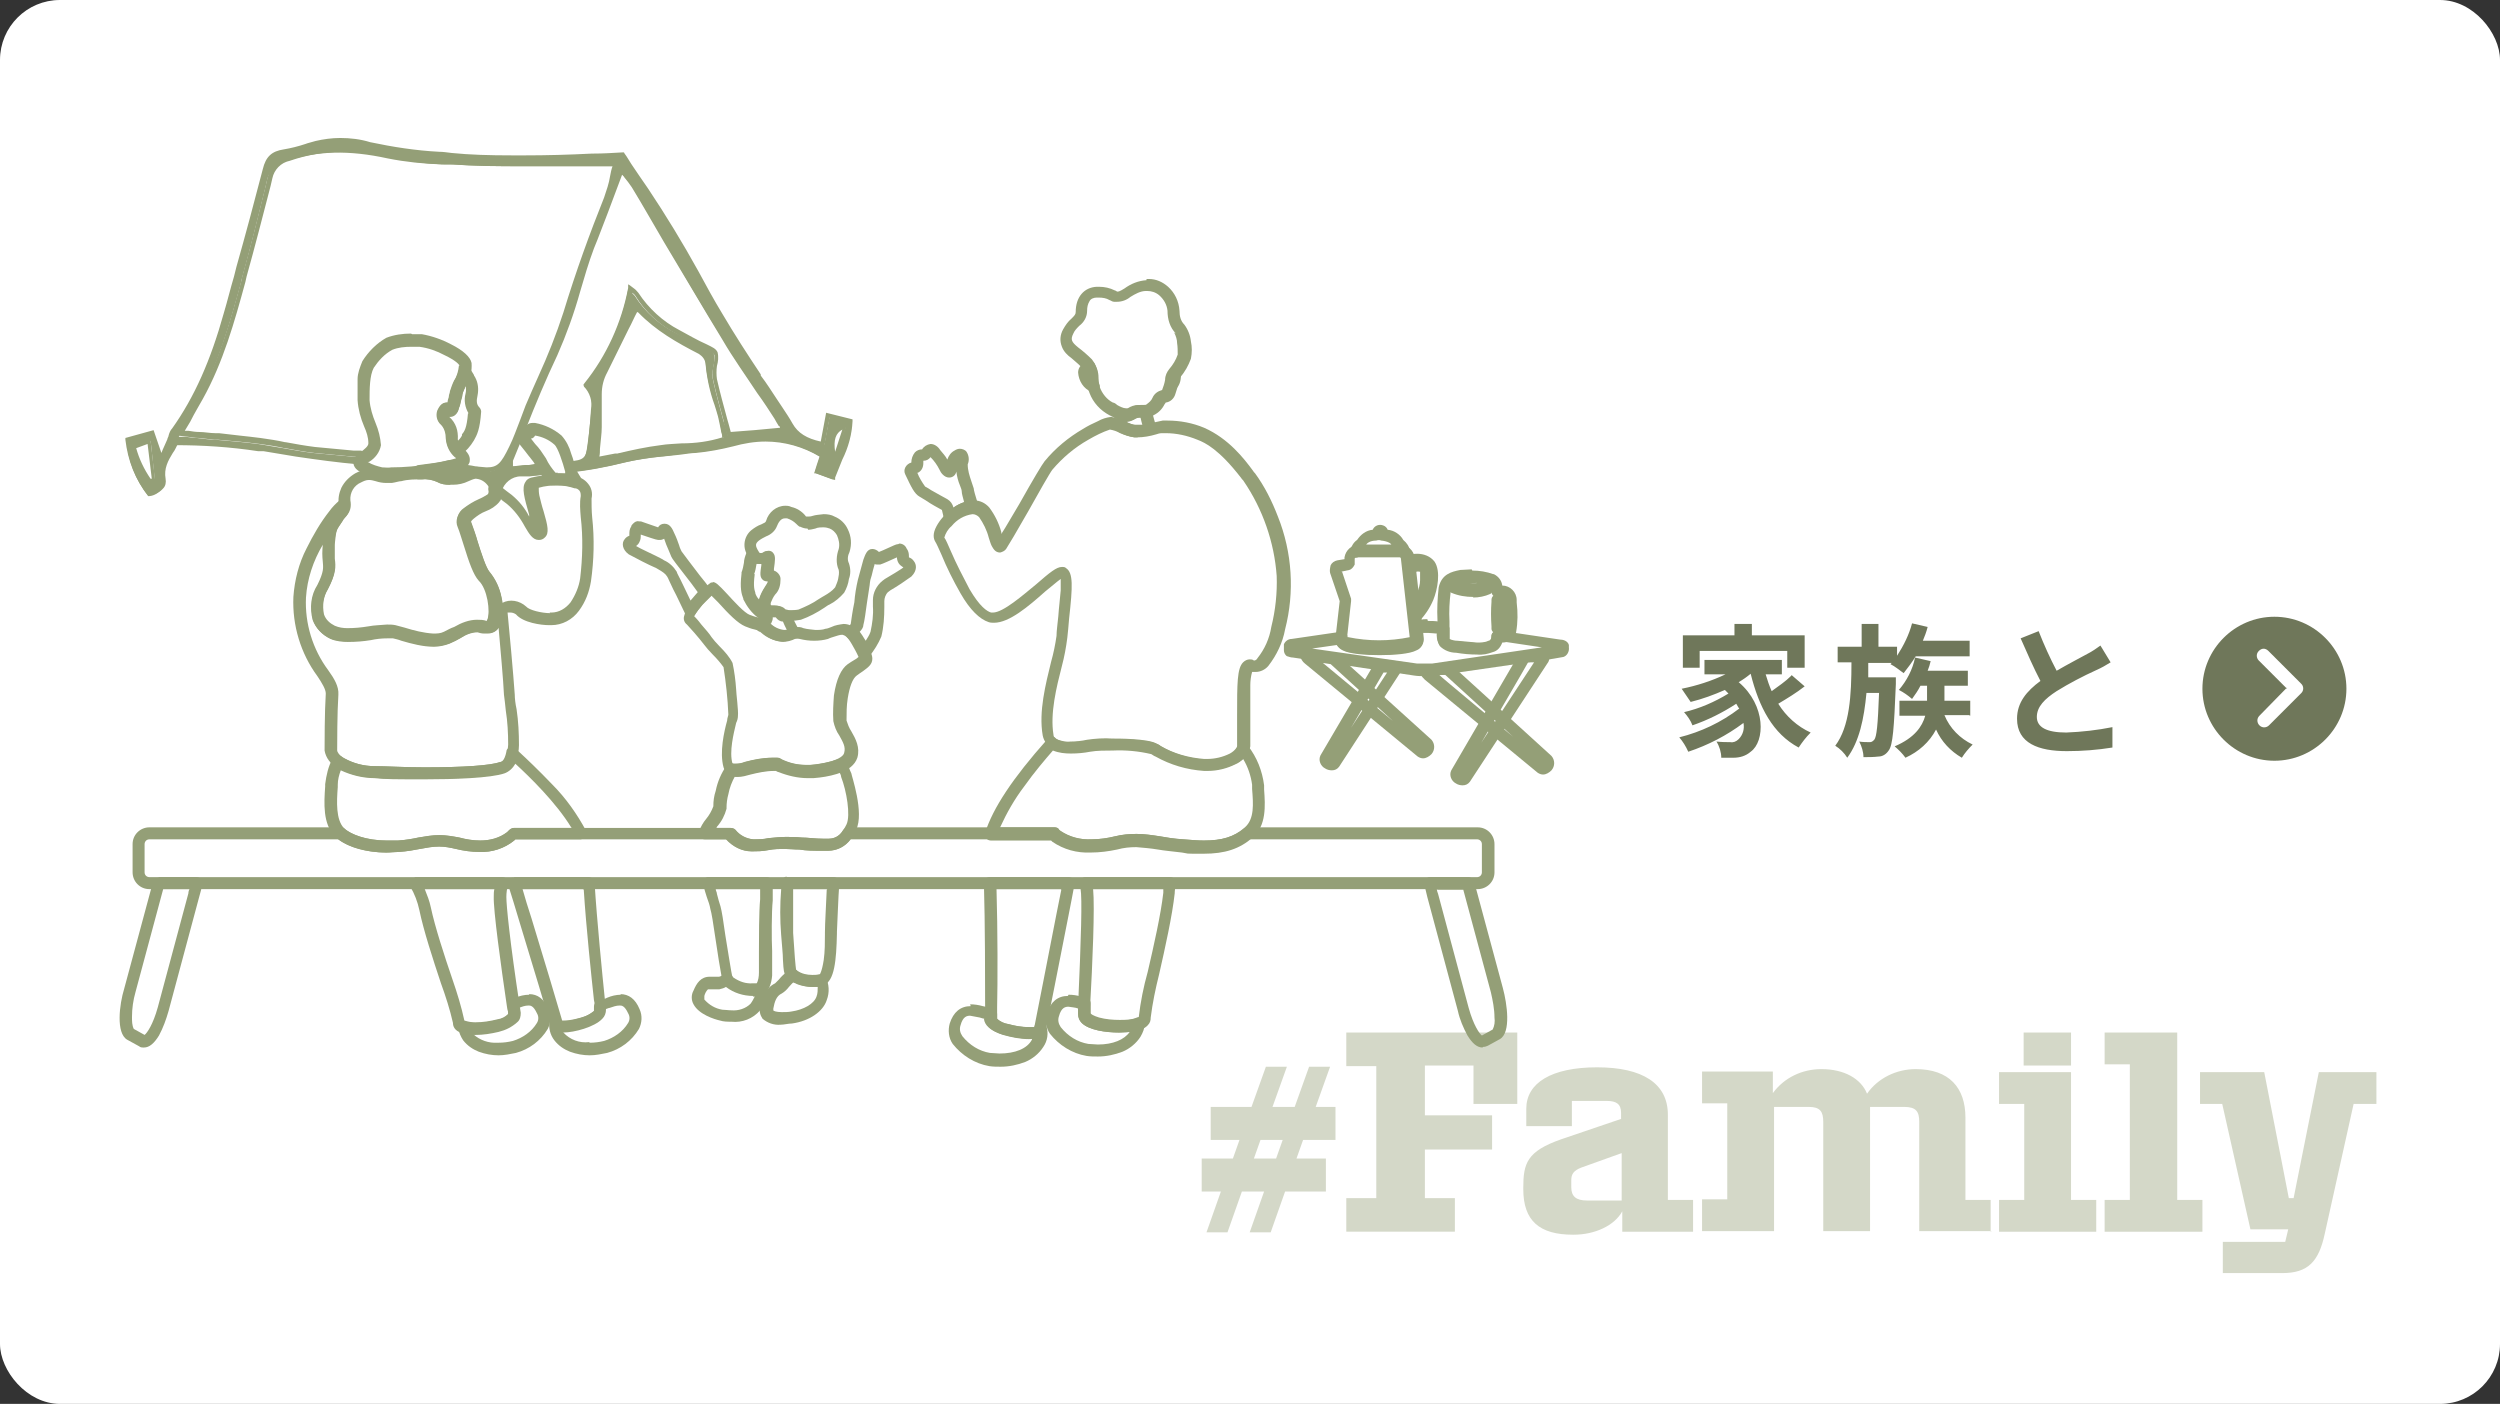 <?xml version="1.0" encoding="UTF-8"?>
<svg xmlns="http://www.w3.org/2000/svg" xmlns:xlink="http://www.w3.org/1999/xlink" version="1.1" viewBox="0 0 416.7 234">
  <rect x="0" y="0" width="416.7" height="234" fill="#333333" stroke="none"/>
  <defs>
    <style>
      .cls-1 {
        fill: none;
      }

      .cls-2 {
        fill: #6f775a;
      }

      .cls-3 {
        fill: #fff;
      }

      .cls-4 {
        fill: #949f77;
      }

      .cls-5 {
        fill: #d4d8c8;
      }

      .cls-6 {
        clip-path: url(#clippath);
      }
    </style>
    <clipPath id="clippath">
      <rect class="cls-1" x="16" y="20" width="248.5" height="161.5"/>
    </clipPath>
  </defs>
  <!-- Generator: Adobe Illustrator 28.6.0, SVG Export Plug-In . SVG Version: 1.2.0 Build 709)  -->
  <g>
    <g id="_レイヤー_1" data-name="レイヤー_1">
      <g id="_グループ_4091" data-name="グループ_4091">
        <rect id="_長方形_20273" data-name="長方形_20273" class="cls-3" width="416.7" height="234" rx="10" ry="10"/>
        <path id="_パス_3632" data-name="パス_3632" class="cls-5" d="M213.8,190l-1.1,3.1h-3.7l1.1-3.1h3.7ZM222.6,190v-5.5h-3.3l2.4-6.7h-3.5l-2.4,6.7h-3.7l2.4-6.7h-3.5l-2.4,6.7h-6.8v5.5h4.8l-1.1,3.1h-5.2v5.5h3.2l-2.4,6.8h3.5l2.4-6.8h3.7l-2.4,6.8h3.5l2.4-6.8h6.8v-5.5h-4.9l1.1-3.1h5.2ZM252.9,184v-11.9h-28.5v5.6h5v22h-5v5.6h18.1v-5.6h-5v-8.1h11.2v-5.7h-11.2v-8.3h8.1v6.4h7.2ZM270.3,200.1h-5.8c-1.8,0-2.6-.7-2.6-2.2v-1.2c0-1,.4-1.6,1.7-2.1l6.7-2.4v7.9ZM262.3,205.8c3.5,0,6.8-1.5,8.1-3.9v3.4h11.8v-5.3h-4.2v-14.2c0-5.2-4.2-7.9-11.8-7.9s-11.8,2.6-11.8,6.9v2.9h7.6v-4.2h5.8c1.6,0,2.4.5,2.4,2v1l-10,3.4c-5.7,2-6.3,4-6.3,8.1v.2c0,5.3,2.7,7.6,8.3,7.6ZM331.8,205.3v-5.3h-4.2v-13.7c0-5-2.7-8.1-8.3-8.1-3.2,0-6.3,1.5-8.1,4.1-1-2.5-3.8-4.1-7.6-4.1-3.2,0-6.2,1.4-8.1,4v-3.6h-11.8v5.3h4.2v16h-4.2v5.3h12v-20.7h5.8c1.9,0,2.4.8,2.4,2.5v18.2h7.8v-20.7h5.7c2,0,2.5.8,2.5,2.5v18.2h12.1ZM345.2,177.6v-5.5h-7.9v5.5h7.9ZM349.4,205.3v-5.3h-4.2v-21.3h-12v5.3h4.2v16h-4.2v5.3h16.2ZM367.1,205.3v-5.3h-4.2v-27.9h-12.1v5.3h4.2v22.6h-4.2v5.3h16.3ZM396.1,184v-5.3h-9.6l-4.2,21h-.8l-4.1-21h-10.7v5.3h3.7l4.7,20.9h6.3l-.5,2.1h-10.4v5.2h9.9c4.3,0,6.1-1.9,7.1-6.6l4.8-21.6h3.7Z"/>
        <g id="_グループ_3618" data-name="グループ_3618">
          <g class="cls-6">
            <g id="_グループ_2121" data-name="グループ_2121">
              <path id="_パス_1687" data-name="パス_1687" class="cls-4" d="M130.8,84.3c.4,0,.7,0,1.1.2.9.2,1.7.7,2.3,1.4,0,0,.1.2.2.2,0,0,.1,0,.2,0,.3,0,.5,0,.8-.1.6-.2,1.2-.2,1.9-.3.6,0,1.3.1,1.8.4,1,.4,1.8,1.2,2.2,2.1.6,1.2.7,2.5.3,3.8-.3.6-.4,1.3-.1,1.9.3.9.3,1.8,0,2.6-.1.8-.4,1.6-.8,2.3-.7.8-1.5,1.5-2.5,2-.1,0-.5.3-.8.5-1.2.8-2.5,1.5-3.9,2-.6.1-1.2.2-1.9.2-.5,0-1.7,0-2.2-.8h-.1c-.1,0-.3,0-.5,0-.8,0-1.6-.4-2-1.1-.7-1.3.1-2.7.8-3.8.2-.3.4-.6.5-.9,0,0,0,0,0,0-.3,0-.6-.1-.8-.4-.4-.5-.3-1.1-.1-2.3,0,0,0-.2,0-.2,0,0-.2,0-.3,0-.9,0-1.6-.4-2.1-1.2-1.1-1.3-.9-3.3.4-4.4.5-.4,1.1-.8,1.7-1,.6-.3.7-.3.8-.6.4-1.4,1.7-2.5,3.2-2.5ZM134.6,88.1c-.4,0-.8-.1-1.2-.3,0,0,0,0-.1,0-.2-.1-.4-.3-.6-.5-.4-.4-.9-.7-1.5-.9-.1,0-.3,0-.4,0-.7,0-1.1.8-1.3,1.3-.3.8-1,1.4-1.8,1.7-.4.2-.8.4-1.2.7-.6.5-.7.8,0,1.9,0,.1.2.2.3.2.2,0,.5,0,.7-.2.2-.1.4-.2.6-.2.3,0,.6.1.8.4.4.5.3,1.2.1,2.6,0,0,0,.2,0,.3.6.2,1.1.8,1.1,1.4,0,1-.2,1.9-.9,2.6-.3.4-.5.8-.7,1.3-.1.3,0,.4,0,.5,0,0,0,.1.3.1s.2,0,.3,0c.1,0,.3,0,.4,0,.6,0,1.2.2,1.5.7.2,0,.4,0,.6,0,.5,0,1,0,1.5-.1,1.2-.5,2.3-1,3.3-1.7.5-.3.8-.5,1-.6.7-.4,1.3-.8,1.8-1.4.2-.5.4-.9.5-1.4.1-.5.2-1,.1-1.5-.5-1.1-.4-2.4,0-3.5.2-.8,0-1.6-.3-2.3-.3-.5-.7-.9-1.2-1.1-.3-.1-.6-.2-1-.2-.5,0-1,0-1.4.2-.4.1-.8.2-1.2.2h0Z"/>
              <path id="_パス_1688" data-name="パス_1688" class="cls-4" d="M118.7,97c.6,0,1,.4,2.5,2,1.1,1.2,2.9,3.2,3.8,3.5.3.1.8.3,1.3.4.6.1,1.1.3,1.6.6.2.1.3.2.5.4.6.6,1.4,1,2.3,1.1.4,0,.8-.1,1.1-.3.3-.2.6-.2.9-.2.4,0,.8,0,1.2.2.7.2,1.3.2,2,.3.6,0,1.2,0,1.7-.2.3,0,.7-.2,1-.3.6-.3,1.3-.4,2-.5,1.7,0,2.7,1.4,3.4,2.6.9,1.6,1.4,2.4,1.4,3.2,0,1-.8,1.5-1.6,2.1-.3.2-.6.4-1,.7-.7.5-1.2,1.9-1.5,3.8-.2,1.2-.2,2.5-.2,3.7.2.6.4,1.2.8,1.8.7,1.2,1.5,2.7,1,4.4-.4,1.2-1.5,2.1-3.4,2.7-1.3.4-2.6.6-3.9.7-.3,0-.7,0-1,0-1.6,0-3.3-.4-4.8-1-.2,0-.4-.2-.5-.2-.1,0-.2,0-.3,0-1.3,0-2.7.3-3.9.6-.7.2-1.4.4-2.1.4-1.1.1-2.1-.6-2.4-1.6-.7-2.5.1-6,.6-7.8,0-.4.2-.8.2-1-.1-2.6-.4-5.3-.8-7.9-.5-.7-1.1-1.4-1.8-2.1-.6-.6-1.1-1.2-1.4-1.6-.9-1.2-2.6-3.1-2.9-3.4-.4-.3-.6-.8-.5-1.3.3-1.2,1-2.4,1.9-3.3.7-.9,1.6-1.7,2.6-2.4.1,0,.3,0,.4,0ZM126.9,105.3c-.4-.2-.8-.3-1.2-.4-.5-.1-1-.3-1.5-.5-1.2-.5-2.7-2-4.5-4-.4-.4-.8-.8-1.1-1.1-.5.5-1,1-1.5,1.5-.5.6-1,1.2-1.4,1.9.2.2.6.6,1.2,1.4.7.8,1.4,1.6,1.7,2.1.3.4.8,1,1.4,1.6.8.8,1.6,1.7,2.1,2.7.3,1.4.5,2.9.6,4.4,0,.6.4,3.6.3,4.4,0,.4-.1.8-.3,1.2-.4,1.7-1.2,4.8-.6,6.8,0,0,0,0,0,0,.1,0,.3,0,.5,0,.5,0,1-.1,1.5-.3,1.5-.4,3-.7,4.6-.7.3,0,.6,0,.8,0,.2,0,.4.1.7.3,1.3.6,2.6.9,4,.9.3,0,.5,0,.8,0,1.2-.1,2.4-.3,3.6-.6,1.2-.4,2-.9,2.1-1.4.3-1-.2-1.8-.8-2.9-.5-.7-.8-1.5-1-2.4-.1-1.4,0-2.9.1-4.3.4-2.7,1.2-4.4,2.3-5.2.4-.3.8-.5,1.1-.7.2-.1.5-.3.7-.5-.3-.7-.7-1.4-1.1-2.1-.9-1.6-1.4-1.5-1.6-1.6-.5,0-.9.2-1.3.3-.3.1-.7.2-1.1.4-.7.2-1.5.3-2.3.3-.8,0-1.6-.1-2.4-.3-.2,0-.5-.1-.8-.1h0c-.6.3-1.4.5-2.1.5-1.3,0-2.6-.6-3.6-1.5,0,0-.2-.2-.2-.2Z"/>
              <path id="_パス_1689" data-name="パス_1689" class="cls-4" d="M68.7,55.7h0c.5,0,1,0,1.6,0,1.7.3,3.4.9,4.9,1.7,2,1,3.2,2.1,3.4,3.1.1,1.3-.2,2.6-.9,3.7-.2.5-.5,1-.6,1.5,0,.3-.1.6-.2.9-.1.5-.2,1-.4,1.4,0,.3-.4,1.3-1.4,1.3,0,0-.1,0-.2,0v.2c1.1,1,1.5,2.3,1.4,3.7,0,.4.5,1.1,1,1.6.6.6,1.1,1.2,1,2,0,.4-.3.8-.6,1-.7.5-2.6,1-5.5,1.5-2.3.4-4.6.6-7,.6-.6,0-1.3,0-1.9-.2-.8-.2-1.7-.4-2.5-.7-.8-.3-1.8-.8-1.9-1.8,0-.9.6-1.4,1.3-1.9.5-.4,1.2-.9,1.2-1.4,0-1-.3-1.9-.7-2.8-.6-1.4-1-2.9-1.1-4.4,0-1.2,0-2.3,0-3.5,0-1,.4-2,.8-3,1-1.6,2.4-3,4-3.9,1.3-.5,2.7-.7,4.1-.7ZM76.6,61c0-.2-.6-.9-2.5-1.8-1.3-.7-2.7-1.2-4.2-1.4-.4,0-.8,0-1.3,0-1.1,0-2.2.1-3.2.5-1.3.7-2.3,1.8-3.1,3-.7,1.3-.7,3.6-.7,5.4.1,1.3.5,2.6,1,3.8.5,1.2.8,2.4.9,3.7-.2,1.2-1,2.2-2,2.8h-.2c.8.5,1.6.7,2.4.9.5,0,1,.1,1.5,0,2.2,0,4.5-.2,6.7-.6,1.4-.2,2.7-.5,4.1-.9,0,0-.1-.2-.2-.2-.9-.8-1.4-1.9-1.5-3.1,0-.8-.2-1.7-.8-2.3-.7-.6-.9-1.6-.6-2.4.2-.4.6-1.3,1.5-1.3,0,0,.2,0,.2,0,0-.3.1-.6.2-.9,0-.4.2-.7.2-1,.2-.6.4-1.2.7-1.8.5-.7.7-1.6.8-2.5h0Z"/>
              <path id="_パス_1690" data-name="パス_1690" class="cls-4" d="M79.4,77.8c1.6.1,3.1,1,3.9,2.4.6,1,.5,2.3-.1,3.3-.6.7-1.4,1.2-2.2,1.5-.8.3-1.5.8-2.1,1.3-.5.4-.4.6-.4.6.4,1.1.8,2.2,1.1,3.3.6,1.9,1.4,4.4,2,5.1,1,1.2,1.7,2.7,2,4.3.4,1.5.3,3.1-.2,4.5-.3.9-1.1,1.5-2.1,1.5-.2,0-.4,0-.6,0-.4,0-.8-.1-1.1-.2-1,0-2,.4-2.9,1-.5.3-1.1.6-1.8.9-.8.3-1.7.5-2.6.5-1.8,0-3.7-.5-5.4-1-.5-.2-1-.3-1.4-.4-.3,0-.6,0-.9,0-1,0-1.9.1-2.8.3-1.2.2-2.5.3-3.7.3-1,0-2.1-.1-3-.5-1.3-.6-2.4-1.7-2.9-3.1-.5-2-.3-4.1.8-5.8,1.1-2.2,1-2.9.9-3.9-.1-.9-.1-1.9,0-2.8.2-2.6.5-3.1,1.1-4,.2-.2.3-.5.4-.7.2-.4.4-.7.7-1,.4-.5.5-.6.4-1-.2-1,0-2,.4-2.9.5-1,1.3-1.8,2.3-2.4.7-.4,1.5-.6,2.3-.6.5,0,1.1,0,1.6.2.4.1.9.2,1.3.2.2,0,.4,0,.6,0,.7-.1,1.1-.2,1.5-.3,1.3-.3,2.7-.5,4-.4h0c1.1,0,2.3.1,3.3.6.4.2.8.3,1.3.3.1,0,.3,0,.4,0,.7,0,1.4-.2,2-.4.3-.1.7-.3,1.2-.4.2,0,.5-.1.8-.1ZM81.5,82.5c.3-.4.3-.9,0-1.3-.5-.8-1.2-1.3-2.1-1.4,0,0-.1,0-.2,0-.5.1-.8.3-1.1.4-.8.4-1.7.6-2.6.6-.2,0-.3,0-.5,0-.8,0-1.5-.1-2.2-.5-.7-.3-1.6-.5-2.4-.4h0c-1.2,0-2.4,0-3.5.3-.4,0-.9.2-1.6.3-.3,0-.6,0-.9,0-.6,0-1.2-.1-1.8-.3-.4-.1-.7-.2-1.1-.2-.5,0-.9.2-1.3.4-1.2.5-1.9,1.7-1.8,3,.2,1,0,2-.8,2.7-.2.2-.4.4-.5.7-.2.3-.4.6-.6.9-.3.5-.5.7-.7,3,0,.8,0,1.6,0,2.4.2,1.4.2,2.5-1.1,5-.8,1.3-1,2.8-.7,4.3.3.9,1,1.5,1.8,1.9.7.3,1.4.4,2.1.4,1.2,0,2.3-.1,3.5-.3,1-.2,2.1-.2,3.1-.3.5,0,.9,0,1.4.1.5.1,1,.3,1.5.4,1.6.5,3.2.9,4.8,1,.6,0,1.2,0,1.8-.3.6-.3,1.1-.6,1.7-.8,1.2-.7,2.5-1.2,3.8-1.2.5,0,1.1,0,1.6.2,0,0,0,0,0,0,0,0,.2-.2.2-.3.6-1.5,0-5.3-1.4-6.6-.9-1-1.6-3-2.5-5.9-.4-1.2-.7-2.3-1-3-.5-1.1,0-2.4.9-3,.8-.6,1.6-1.1,2.5-1.5.5-.2,1-.5,1.5-.8Z"/>
              <path id="_パス_1691" data-name="パス_1691" class="cls-4" d="M191.1,46.5c.1,0,.3,0,.4,0,1.2,0,2.3.5,3.2,1.3,1.1,1,1.8,2.4,1.9,4,0,.9.2,1.7.8,2.3.6.8,1,1.8,1.1,2.8.2.9.2,1.9,0,2.9-.4,1.1-1,2.2-1.8,3.1-.1.3-.2.6-.3,1-.1.6-.3,1.2-.5,1.8-.2.7-.8,1.3-1.6,1.4,0,0-.1.2-.2.3-.4.8-1,1.4-1.8,1.8-.4.3-.9.4-1.4.4-.2,0-.4,0-.6,0-.1,0-.2,0-.3,0-.3,0-.6.1-.9.3-.4.2-.8.4-1.2.4-.8,0-1.7-.3-2.4-.8-.2-.1-.4-.2-.6-.3-1.5-.8-2.7-2.1-3.3-3.7-.3-.7-.4-1.5-.5-2.3,0-.6-.1-1.1-.4-1.6-.7-.7-1.4-1.3-2.1-1.9-.7-.5-1.3-1.1-1.6-1.9-.4-1-.3-2,.2-2.9.4-.7.8-1.3,1.4-1.8.5-.5.7-.7.7-1.1,0-2.5,1.4-4.1,3.5-4.2.1,0,.3,0,.4,0,.9,0,1.8.2,2.6.6.1,0,.2.1.4.2,0,0,0,0,.1,0,.1,0,.3,0,1.1-.5,1.1-.8,2.3-1.3,3.7-1.4ZM196,55.6c-1-1-1.4-2.4-1.4-3.8-.1-1-.6-1.9-1.4-2.6-.6-.5-1.3-.7-2-.7,0,0-.1,0-.2,0-.9,0-1.8.5-2.6,1-.6.5-1.4.8-2.2.8-.1,0-.2,0-.4,0,0,0,0,0-.1,0-.3,0-.5-.2-.8-.3-.5-.3-1.1-.4-1.8-.4-.1,0-.2,0-.3,0-.5,0-1,.2-1.2.6-.3.5-.4,1-.4,1.6,0,1-.5,1.9-1.3,2.5-.4.4-.8.8-1,1.3-.5,1-.3,1.4.8,2.3.8.6,1.6,1.3,2.3,2,.6.8,1,1.8,1,2.8,0,.6.1,1.2.3,1.8.4,1.1,1.2,2.1,2.2,2.6.2,0,.5.2.7.4.5.3,1,.5,1.5.6,0,0,.1,0,.2,0,.6-.4,1.2-.6,1.9-.6.2,0,.4,0,.6,0,.1,0,.2,0,.3,0,.2,0,.3,0,.4-.1.4-.3.8-.6,1-1.1.3-.7.9-1.1,1.6-1.3.2-.5.4-1.1.5-1.7,0-.7.3-1.3.7-1.8.6-.7,1.1-1.5,1.4-2.4,0-.6,0-1.3-.1-1.9,0-.6-.2-1.2-.5-1.8Z"/>
              <path id="_パス_1692" data-name="パス_1692" class="cls-4" d="M185.1,69.5c0,0,.1,0,.2,0,.8.2,1.5.4,2.3.8.6.3,1.2.5,1.8.6,0,0,.2,0,.3,0,.9,0,1.8-.2,2.7-.5.5-.1.9-.2,1.4-.3.2,0,.5,0,.8,0,2.1,0,4.2.4,6.1,1.2,4.1,1.8,6.7,5.2,8.1,7.1.1.2.3.4.4.5,1.6,2.2,2.8,4.6,3.8,7.2,2.4,6,2.8,12.6,1.2,18.8-.4,2.2-1.4,4.3-2.8,6.1-.5.6-1.3,1-2.1,1-.2,0-.4,0-.6,0-.2.7-.3,1.5-.3,2.2,0,1.4,0,3.2,0,5,0,1.8,0,3.7,0,5.2-.2,1.2-1,2.2-2.1,2.7-1.5.8-3.2,1.3-4.9,1.2-.2,0-.4,0-.6,0-2.9-.2-5.6-1-8.1-2.4-.3-.1-.5-.2-.7-.4-2.1-.5-4.3-.7-6.4-.6-1.3,0-2.6,0-3.8.2-1,.2-2.1.3-3.2.3-1,0-2-.1-2.9-.5-1-.4-1.7-1.3-1.9-2.3-.7-4,.5-8.6,1.4-12.3.4-1.4.7-2.9.9-4.3,0-.9.2-2.1.3-3.3.1-1.5.3-3,.4-4.3,0-.6,0-1.2,0-1.9-.7.5-1.7,1.4-2.6,2.1-2.8,2.5-6,5.2-8.5,5.2-.3,0-.6,0-.9-.1-1.5-.5-3.1-2-4.7-4.8-1.2-2.1-2.3-4.3-3.2-6.5-.4-.9-.8-1.8-1-2.1-.3-.5-.5-1.3.2-2.6.6-1.1,1.5-2.1,2.5-2.8,1-.9,2.3-1.4,3.7-1.5,1,0,1.9.4,2.6,1.2.9,1.2,1.6,2.6,2,4.1v.3c.8-1.2,1.9-3.2,3-5,2.3-4.1,3.8-6.6,4.2-7.1h0c1.8-2.2,4-4,6.4-5.4.8-.5,1.6-.9,2.5-1.3.7-.4,1.4-.6,2.1-.7ZM189.6,72.9c-.2,0-.3,0-.5,0-.8-.1-1.7-.4-2.4-.7-.5-.3-1.1-.5-1.7-.6-1.2.4-2.4,1-3.6,1.7h0c-2.3,1.3-4.3,3-6,5h0c-.4.5-2.5,4.2-4,6.9-2,3.5-3.3,5.7-3.7,6.3-.2.3-.6.5-1,.6-.9,0-1.2-.8-1.4-1.1-.2-.4-.3-.8-.5-1.4-.3-1.2-.9-2.4-1.6-3.4-.3-.3-.7-.5-1.1-.5-1.4.2-2.6.9-3.5,2-.6.5-1,1.2-1.2,1.9.3.4.6,1.2,1.1,2.3.9,2.1,2,4.2,3.1,6.3,1.7,2.9,2.9,3.7,3.6,3.9,0,0,.2,0,.3,0,1.7,0,5-2.9,7.2-4.7,2.3-2,3.4-2.9,4.3-2.9.3,0,.5,0,.7.2,1.2.8,1.1,3,.5,8.4-.1,1.2-.2,2.4-.3,3.2-.2,1.6-.5,3.2-.9,4.7-.9,3.5-2,7.9-1.4,11.5,0,.4.4.7.7.8.7.2,1.4.4,2.1.3.9,0,1.9-.1,2.8-.3,1.4-.2,2.8-.3,4.2-.2,1,0,5.8,0,7.3.8.2.1.5.2.7.4,2.2,1.3,4.7,2,7.3,2.2.2,0,.3,0,.5,0,1.3,0,2.6-.3,3.8-.9.9-.5,1.2-1.1,1.2-1.2,0-1.5,0-3.3,0-5.1,0-5.4,0-7.9,1-8.9.3-.3.7-.5,1.1-.5.2,0,.5,0,.7.2,0,0,0,0,0,0,.3,0,.5-.2.6-.4,1.2-1.5,2-3.3,2.3-5.2.7-2.8,1-5.7.9-8.5-.4-5.6-2.3-11.1-5.5-15.8-.1-.2-.3-.3-.4-.5-3.7-4.8-6-5.9-7.3-6.4-1.7-.7-3.5-1.1-5.3-1.1-.2,0-.4,0-.6,0-.4,0-.7.1-1,.2-1,.3-2.1.5-3.2.5h0Z"/>
              <path id="_パス_1693" data-name="パス_1693" class="cls-4" d="M245.4,95.1c1.2,0,2.4.2,3.5.6h.1c.8.4,1.3,1.1,1.4,1.9,1.3,0,2.4,1.1,2.4,2.4,0,0,0,0,0,.1,0,0,0,.2,0,.3.2,1.7.2,3.3-.1,5-.1.6-.5,1.1-1,1.4-.4.2-.9.3-1.3.3-.3.8-.8,1.4-1.6,1.6-.8.3-1.7.5-2.6.4-1.2,0-2.3-.1-3.5-.3-1,0-2-.4-2.7-1.1-.4-.6-.5-1.4-.4-2.1,0-.2,0-.5,0-.8,0-.4,0-.9,0-1.4-.1-1.8,0-3.7.2-5.5.5-2.2,2.1-2.6,3.6-2.9.6,0,1.3-.1,1.9-.1ZM248.4,97.6s-.1,0-.2,0h-.2c-.8-.4-1.7-.5-2.6-.4-.5,0-1.1,0-1.6.1-1.5.3-1.8.5-2,1.3-.2,1.7-.3,3.3-.2,5,0,.5,0,1,0,1.4s0,.7,0,.9c0,.2,0,.5,0,.7.4.2.9.3,1.3.3,1.1.1,2.2.2,3.3.3.6,0,1.3,0,1.9-.3.2,0,.5-.2.5-.9,0-.2.1-.4.3-.6-.2-.2-.3-.4-.3-.6,0-.2,0-.3,0-.4-.1-1.4-.1-2.8,0-4.1,0,0,0-.2,0-.3,0-.3.1-.5.3-.7-.2-.2-.3-.4-.3-.7,0-.3,0-.7-.1-1h0Z"/>
              <path id="_パス_1694" data-name="パス_1694" class="cls-4" d="M245.6,99.5c-1.3,0-2.5-.2-3.7-.7-.6-.3-.8-1-.6-1.5,0,0,0,0,0,0,.3-.6,1-.8,1.5-.6.9.3,1.8.5,2.7.5.6,0,1.2,0,1.8-.3.6-.3,1.3,0,1.6.5.3.6,0,1.3-.5,1.6,0,0,0,0,0,0h0c-.9.4-1.9.6-2.9.6Z"/>
              <path id="_パス_1695" data-name="パス_1695" class="cls-4" d="M229.9,109.2c-2.2,0-5-.2-6.1-.8-.8-.4-1.4-1.2-1.2-2.1l.7-6.1-1.6-4.7c-.1-.4,0-.9.1-1.3.2-.4.6-.7,1.1-.8l1.2-.2v-.3c.2-1.2,1.2-2.1,2.4-2.1h6.9c1.2,0,2.2.9,2.4,2.1l1.5,13.4c.1.9-.4,1.8-1.2,2.1-1.1.6-3.8.8-6.1.8ZM223.7,95.3l1.5,4.5c0,.1,0,.3,0,.4l-.7,6.3s0,0,0,0c0,0,.1,0,.1,0,3.4.7,6.9.7,10.3,0,0,0,0,0,.1,0,0,0,0,0,0,0l-1.5-13.4c0-.2-.2-.3-.4-.3h-6.9c-.2,0-.3.1-.4.3v1c-.2.4-.5.8-.9.9l-1.4.3Z"/>
              <path id="_パス_1696" data-name="パス_1696" class="cls-4" d="M140.3,76.5c1-2,1.6-4.1,1.7-6.3l-3.7-.9-.9,4.8h-.1c-2.7-.5-4.2-1.5-5.3-3.3-.5-.9-1.1-1.8-1.7-2.6-.3-.5-.7-1-1.1-1.6-.9-1.4-1.7-2.7-2.6-4.1-2.1-3.3-4.3-6.7-6.4-10.1-1.4-2.4-2.8-4.8-4.1-7.1-2.6-4.7-5.4-9.4-8.4-13.8-1-1.4-1.9-2.8-2.8-4.1-.4-.6-.8-1.1-1.1-1.7-1.7,0-3.4,0-5.1.2-3.9.1-7.6.2-11.3.3-3.9,0-8,0-12.2-.4-.7,0-1.4-.1-2.1-.2-3.9-.2-7.8-.8-11.6-1.6-2.9-.8-5.9-.8-8.9-.1-.6.2-1.1.3-1.7.5-1.2.4-2.4.7-3.7.9-1.8.3-2.7,1.1-3.2,3-1.4,5.5-3,11.1-4.5,16.5-.7,2.5-1.4,5-2.1,7.5-2.2,7.9-4.9,14-8.6,19.3-.2.4-.4.7-.5,1.2,0,.2-.2.5-.3.7-.2.5-.5,1.1-.8,1.8l-.5,1.1v.3c-.1,0-1.6-4.3-1.6-4.3l-4,1.2c.3,3.3,1.5,6.4,3.6,9.1.8,0,1.5-.4,2-.9.3-.4.4-.9.3-1.3-.3-1.9.5-3.3,1.3-4.6.3-.5.6-1.1.9-1.7h0c0,0,0,0,0,0,4.6,0,9.2.3,13.8,1h.9c1.8.3,3.6.6,5.4.9,3.4.5,7,1,10.5,1.3.3-.4.7-.8,1.2-1.1-.8,0-1.6-.2-2.4-.2-2.1-.2-4.3-.4-6.4-.6-1.7-.2-3.3-.5-5-.8-1.4-.2-2.8-.5-4.2-.7-2.3-.3-4.7-.5-7-.7-1.1,0-2.2-.2-3.2-.3-.6,0-1.1-.1-1.8-.2h-1.2c0-.1,1.1-2.2,1.1-2.2.7-1.3,1.4-2.6,2.1-3.8,3.4-6.1,5.3-12.9,7.1-19.4l.2-.9c1.4-5,2.7-10.2,3.9-15.1l.3-1.3c.3-1.6,1.5-2.8,3.1-3.2,5.2-1.8,10.6-1.9,17-.5,3,.6,6,.9,9,1,.5,0,1,0,1.5,0,3.5.2,7,.3,10.6.3,2.8,0,5.6,0,8.3,0,1.4,0,2.7,0,4.1,0,.8,0,1.6,0,2.6,0h1.6,0c-.2.8-.3,1.5-.4,2.1-.2,1.2-.6,2.4-1,3.6-2.5,6-4.7,12.3-6.8,19.2-1.2,3.6-2.6,7.2-4.2,10.7-.7,1.6-1.4,3.2-2.1,4.8-.3.8-.6,1.6-.9,2.4-.6,1.5-1.1,3-1.8,4.4-1.3,2.8-2.1,3.7-4.2,3.7-.9,0-1.7-.1-2.5-.3-1-.2-1.9-.3-2.9-.4-.3,0-.5.1-.8.2.1.3.3.6.4.9.5,0,1,.1,1.5.2.5,0,.9.1,1.4.2.2,0,.4-.1.6-.2.9-.1,1.8.1,2.5.7.5,0,1,.2,1.5.2h.3s-.3.2-.3.2c-.3.1-.5.3-.7.4.2.3.3.5.4.8.2.2.5.4.7.5.5-1.6,1.9-2.6,3.5-2.7.3,0,.7,0,1,0,.2,0,.4,0,.6,0,.9,0,1.8-.1,2.7-.2-.3-.4-.6-.8-.8-1.2-.6,0-1.3.1-1.9.2-1,.1-2,.2-3,.3h-.1s0-.1,0-.1c0-.2,0-.4,0-.6,0-.2,0-.5,0-.7.7-1.7,1.4-3.4,2.1-5.1,1.7-4.1,3.4-8.4,5.3-12.5,1.5-3.4,2.8-7,3.8-10.6.7-2.4,1.5-4.8,2.4-7.2,1-2.5,1.9-5.1,2.9-7.7l2-5.2v.2c.3.3.6.6.8.8.5.5.9,1.1,1.2,1.6,1.8,3.1,3.7,6.2,5.4,9.2,3.1,5.3,6.4,10.9,9.7,16.2,1.8,3,3.8,6,5.8,8.8.9,1.4,1.9,2.8,2.9,4.3.2.4.5.8.7,1.2.1.2.2.4.4.7h0c0,.1-.2.2-.2.2-3,.2-5.8.5-8.9.7h0s0,0,0,0c-.2-.8-.4-1.6-.7-2.4-.6-2.2-1.2-4.4-1.7-6.6-.2-.8-.2-1.6,0-2.4.4-2.2.4-2.3-1.4-3.2-1.6-.8-3.2-1.6-4.7-2.4-2.8-1.4-5.3-3.6-7-6.3-.2-.2-.4-.4-.6-.6-.1-.1-.3-.2-.5-.4-1.1,5.9-3.7,11.4-7.4,16.1,1,1,1.5,2.5,1.2,3.9-.1,2-.3,4-.6,6-.3,2.5-.8,3-3.4,3.2h-.3c.2.6.3,1,.3,1.3,0,0,0,0,0,0,3.2-.3,6.4-.9,9.6-1.7,2-.5,4-.8,6-1,1-.1,1.9-.2,2.9-.4.9-.1,1.8-.2,2.7-.3,2.1-.2,4.2-.5,6.2-1.1,5-1.6,10.4-.9,14.8,1.8h0s-.9,2.7-.9,2.7l2.8,1c.3-1.1.8-2.1,1.2-3M25.6,80c-.2,0-.3,0-.5.1h0s0,0,0,0c-1.2-1.7-2.2-3.6-2.7-5.6h0c0,0,2.7-1.1,2.7-1.1l.7,6.5h-.2ZM120.6,73c-2.3.7-4.7,1.1-7.1,1.1-1.2,0-2.3.1-3.5.3-2.4.3-4.7.8-7.2,1.3-1.1.2-2.2.5-3.3.7h-.1s0-.1,0-.1c0-.6.1-1.1.2-1.7.1-1.2.2-2.4.3-3.6,0-.3,0-.7,0-1.1.1-1.5.2-2.9,0-4.4,0-1.3.2-2.6.9-3.8,1.2-2.4,2.4-4.7,3.6-7.3.5-1,1-2.1,1.5-3.1h0c0-.1.1,0,.1,0,2.9,3.1,6.5,5.2,10.3,7.1.7.4,1.2,1.1,1.3,1.9.2,2.3.7,4.6,1.5,6.8.2.7.4,1.3.6,2,.2.8.4,1.6.5,2.4,0,.4.2.8.2,1.2h0c0,0,0,.1,0,.1ZM139,76.4c-.6-3.2,0-4.8,1.8-5.4h.2c0,0-2,5.8-2,5.8v-.4Z"/>
              <path id="_パス_1696_-_アウトライン" data-name="パス_1696_-_アウトライン" class="cls-4" d="M24.7,82.8v-.2c-2.2-2.7-3.4-5.9-3.8-9.3v-.3l4.7-1.3,1.3,3.8.2-.5c.3-.7.6-1.3.8-1.8,0-.2.2-.4.2-.6.1-.4.3-.9.6-1.2,3.7-5.2,6.4-11.3,8.6-19.2.6-2,1.1-4.1,1.7-6.1l.4-1.6c1.5-5.3,3-10.9,4.4-16.3.5-2.1,1.5-3,3.5-3.3,1.2-.2,2.4-.5,3.6-.9h0c.5-.2,1.1-.3,1.7-.5,1.3-.3,2.7-.5,4.1-.5,1.7,0,3.4.2,5,.7,3.8.8,7.6,1.4,11.5,1.6.6,0,1.3.1,2.1.2,3,.3,6.2.4,10.2.4s1.2,0,1.9,0c3.7,0,7.4-.1,11.3-.3h.2c1.6,0,3.2-.1,4.9-.2h.2s.1.2.1.2c.4.5.7,1.1,1.1,1.7h0c.9,1.3,1.8,2.7,2.8,4.1,3,4.5,5.8,9.1,8.4,13.8h0c1.3,2.4,2.6,4.8,4,7.1,2,3.4,4.2,6.8,6.4,10.1v.2c1,1.3,1.8,2.6,2.6,3.8.3.5.7,1,1,1.5h0c.6.9,1.2,1.8,1.7,2.7.9,1.6,2.4,2.5,4.7,3l.9-4.8,4.4,1.1v.3c-.1,2.2-.7,4.4-1.7,6.4h0c-.4,1-.8,2-1.2,3v.4c-.1,0-.5-.1-.5-.1l-2.7-1h-.3c0-.1.9-2.8.9-2.8-2.7-1.6-5.8-2.5-9-2.5-1.8,0-3.6.3-5.4.8-2,.5-4.1.9-6.2,1.1-.8,0-1.8.2-2.7.3-.9.1-1.9.2-2.9.3h-.1c-2,.2-3.9.5-5.9.9-3.2.8-6.4,1.4-9.6,1.7h-.3s0-.2,0-.2c0,0,0,0,0,0,0-.3-.2-.7-.3-1.2v-.4c-.1,0,.3,0,.3,0h.2s.2,0,.2,0c2.4-.2,2.8-.5,3.1-2.9.2-2,.4-4,.6-6,.2-1.3-.2-2.7-1.1-3.6l-.3-.2.2-.3c3.7-4.6,6.2-10.1,7.3-15.9v-.6c.1,0,.6.4.6.4.1.1.3.2.4.3h0c.3.2.5.5.7.7,1.7,2.6,4.1,4.8,6.8,6.2,1.5.8,3,1.7,4.6,2.4,1,.5,1.5.7,1.8,1.3.2.8.1,1.6-.1,2.3-.1.7-.1,1.5,0,2.2.5,2.2,1.1,4.4,1.7,6.6h0c.2.7.4,1.4.6,2.2,2.8-.2,5.3-.4,8.2-.7v-.2c-.1,0-.2-.1-.2-.1-.3-.5-.5-.8-.7-1.2-.9-1.4-1.8-2.8-2.9-4.3-1.9-2.9-4-5.8-5.8-8.9-3.3-5.4-6.5-10.9-9.7-16.2h0c-1.6-2.7-3.5-6.1-5.4-9.2-.4-.6-.8-1.1-1.2-1.6h0c-.1-.2-.2-.3-.4-.5l-2.4,6.4c-.8,2-1.5,4-2.3,5.9-.9,2.4-1.6,4.8-2.3,7.2-1,3.6-2.3,7.2-3.8,10.6-1.9,4-3.7,8.3-5.3,12.4h0c-.7,1.8-1.4,3.5-2.1,5.2,0,.2,0,.4,0,.6,0,0,0,.2,0,.3.7,0,1.4-.2,2.1-.2h.6c.5-.1,1-.2,1.5-.2h.7c0,0,.1.1.1.1.2.4.5.8.8,1.2l.4.5h-.7c-1.1.1-1.9.2-2.7.3-.2,0-.4,0-.6,0h0c-.3,0-.6,0-.9,0-1.5,0-2.8,1.1-3.2,2.5l-.2.5-.4-.3-.2-.2c-.2-.1-.3-.3-.5-.4h-.1c0,0,0-.2,0-.2,0-.3-.2-.5-.4-.7l-.2-.4.4-.2h0s-.7-.1-.7-.1h-.1s0,0,0,0c-.5-.4-1.1-.7-1.8-.7-.1,0-.2,0-.3,0-.2,0-.4.1-.6.2h0s-.3,0-.3,0c-.4,0-.8-.1-1.2-.2-.4,0-.8,0-1.1-.1h-.4c0,0-.2,0-.2,0v-.2c-.3-.3-.4-.6-.6-1l-.2-.4h.4c.3-.2.5-.2.8-.3h0s0,0,0,0h.7c.7.2,1.5.3,2.2.4.8.2,1.6.2,2.5.3,1.8,0,2.4-.6,3.8-3.5.7-1.4,1.2-2.9,1.8-4.4h0c.3-.8.6-1.6.9-2.4.7-1.6,1.4-3.3,2.1-4.8h0c1.6-3.5,3-7,4.2-10.7,2.1-6.9,4.4-13.2,6.8-19.2.4-1.2.8-2.3,1-3.6h0c.1-.5.2-1.1.4-1.6h-2.2c-.6,0-1,0-1.4,0-1,0-2.1,0-3.1,0h-.9c-2.7,0-5.5,0-8.3,0-3.6,0-7.1,0-10.6-.3-.4,0-.7,0-1.1,0h-.4c-3-.1-6.1-.5-9-1.1-2.6-.6-5.3-1-8-1-3,0-5.9.5-8.8,1.5-1.5.3-2.6,1.5-2.9,2.9l-.3,1.3c-1.3,5-2.6,10.1-4,15.1l-.2.9c-1.8,6.6-3.7,13.4-7.1,19.5-.6,1.1-1.3,2.2-2.1,3.8l-.9,1.5h.6c.6.1,1.2.2,1.8.2.9,0,1.8.2,2.7.2h.6c2.3.3,4.6.5,6.9.8,1.4.2,2.8.4,4.1.7h.1c1.6.3,3.3.6,4.9.8,2.1.2,4.2.4,6.4.6h1.3c0,.1,1.1.2,1.1.2h.9c0,0-.7.7-.7.7,0,0-.2.2-.3.2-.3.2-.5.4-.8.7v.2c-.1,0-.4,0-.4,0-3.5-.3-7-.8-10.5-1.3h-.2c-1.7-.3-3.5-.5-5.2-.8h-.9c-4-.7-8-1.1-12-1.1-.5,0-1,0-1.5,0-.3.5-.5,1.1-.9,1.6-.8,1.3-1.5,2.6-1.2,4.3.1.6,0,1.2-.4,1.6-.6.7-1.4,1-2.3,1.1h-.2ZM21.7,73.6c.4,3,1.5,5.9,3.3,8.4.6,0,1.2-.3,1.6-.8.2-.3.3-.7.2-1-.2-1.7.3-3.5,1.3-4.8.3-.5.6-1.1.9-1.6v-.3c.1,0,.4,0,.4,0,.6,0,1.1,0,1.7,0,4.1,0,8.1.4,12.1,1h.9c1.8.3,3.5.6,5.3.8h.2c3.5.5,6.9,1,10.3,1.3.1-.1.3-.3.4-.4h-.2s-1.3-.1-1.3-.1c-2.2-.2-4.3-.4-6.4-.6-1.7-.2-3.3-.5-4.9-.8h-.1c-1.3-.3-2.7-.5-4.1-.7-2.3-.3-4.6-.5-6.9-.7h-.6c-.9-.1-1.8-.2-2.7-.3-.6,0-1.1-.1-1.8-.2l-1.7-.2,1.4-2.5c.9-1.5,1.5-2.7,2.1-3.8,3.4-6.1,5.3-12.8,7.1-19.4l.2-.9c1.4-5,2.7-10.2,3.9-15.1l.3-1.3c.4-1.7,1.7-3,3.3-3.5,2.9-1,5.9-1.5,9-1.5,2.8,0,5.5.4,8.2,1,2.9.6,5.9.9,8.9,1h.4c.3,0,.7,0,1.1,0,3.5.2,7,.3,10.6.3h.8c2.5,0,5.1,0,7.5,0h.9c1,0,2.1,0,3.1,0,.4,0,.9,0,1.4,0h3.2l-.2.6c-.2.7-.3,1.3-.4,1.9h0c-.2,1.3-.6,2.5-1,3.7-2.5,6-4.7,12.3-6.8,19.2-1.2,3.6-2.6,7.2-4.2,10.7h0c-.7,1.6-1.4,3.2-2.1,4.9-.3.8-.6,1.6-.9,2.4h0c-.6,1.5-1.1,3-1.8,4.4-.4,1.1-1.1,2.1-1.9,3-.7.7-1.6,1-2.6.9-.3,0-.7,0-1,0,.5.1,1,.4,1.4.7.5,0,.9.2,1.4.2l1.3.2-1.2.7c-.1,0-.3.2-.4.2,0,.1.1.3.2.5l.2.2c.3-.6.7-1.1,1.2-1.5.7-.5,1.6-.9,2.5-1,.3,0,.7,0,1,0h0c.2,0,.4,0,.5,0,.6,0,1.3,0,2.1-.2-.1-.2-.2-.3-.3-.5h-.2c-.5,0-1,.1-1.4.2h-.6c-.8.1-1.6.2-2.4.3h-.6c0,0,0-.5,0-.5,0-.2,0-.4,0-.6,0-.3,0-.6.1-.8.7-1.7,1.4-3.4,2.1-5.1h0c1.7-4.2,3.4-8.5,5.3-12.6,1.5-3.4,2.8-6.9,3.8-10.5.7-2.4,1.5-4.8,2.4-7.2.7-2,1.5-3.9,2.3-5.9l2.9-7.6.5.7c.2.3.4.5.6.8h0c.5.6.9,1.1,1.3,1.7,1.9,3.2,3.9,6.5,5.4,9.2h0c3.1,5.4,6.4,10.9,9.7,16.2,1.8,3,3.8,6,5.8,8.8,1,1.5,2,2.9,2.9,4.3.3.4.5.8.7,1.2h0c0,.3.2.5.3.7l.4.7h-.8c-3.2.3-5.9.5-8.9.8h-.4s0-.4,0-.4c-.3-.9-.5-1.7-.6-2.4h0c-.6-2.2-1.2-4.4-1.7-6.6-.2-.8-.2-1.7,0-2.5.2-1,.3-1.6.2-1.8s-.5-.5-1.4-.9c-1.6-.8-3.2-1.6-4.7-2.5-2.9-1.5-5.4-3.7-7.1-6.5-.1-.2-.3-.3-.5-.5-1.2,5.6-3.6,10.8-7.1,15.3.9,1.1,1.3,2.6,1.1,4-.1,2-.3,4-.6,6,0,1-.3,1.9-1,2.7-.8.6-1.7.9-2.7.8,0,.2,0,.4.1.5,3.1-.3,6.2-.9,9.2-1.6,2-.5,4-.8,6-1h.1c.9-.1,1.9-.2,2.8-.4.9-.1,1.8-.2,2.7-.3,2.1-.2,4.1-.5,6.1-1.1,1.8-.6,3.7-.8,5.6-.9,3.4,0,6.7,1,9.5,2.7l.3.2-.9,2.6,2,.7c.3-.9.7-1.8,1.1-2.7h0c.9-1.9,1.5-3.8,1.6-5.9h0s-2.6,7.8-2.6,7.8l-.4-1.8c-.3-1.3-.3-2.6,0-3.9.3-1,1.1-1.7,2.1-2l.7-.2-2.8-.7-.9,4.8h-.5c-2.8-.6-4.4-1.6-5.5-3.5-.5-.9-1.1-1.7-1.7-2.6h0c-.3-.6-.7-1.1-1-1.6-.8-1.3-1.7-2.6-2.5-3.8v-.2c-2.3-3.3-4.5-6.7-6.5-10.1-1.4-2.3-2.7-4.7-4-7h0c-2.6-4.8-5.3-9.4-8.4-13.9-1-1.4-2-2.8-2.8-4.1h0c-.3-.6-.7-1-1-1.5-1.6,0-3.2,0-4.7.1h-.2c-3.9.1-7.6.2-11.3.3-.7,0-1.3,0-1.9,0-4.1,0-7.3-.1-10.3-.4-.8,0-1.5-.1-2.1-.2-3.9-.2-7.8-.8-11.6-1.6-1.6-.4-3.2-.6-4.8-.6-1.3,0-2.6.2-3.9.5-.6.2-1.2.3-1.7.5h0c-1.2.4-2.5.7-3.7.9-1.6.2-2.4,1-2.9,2.7-1.4,5.4-2.9,11-4.4,16.3l-.4,1.6c-.5,2-1.1,4.1-1.7,6.1-2.2,7.9-4.9,14.1-8.7,19.4-.2.3-.4.7-.5,1.1,0,.2-.2.5-.3.7-.2.5-.5,1.1-.8,1.8l-.3.8-.3.6-.4.9-1.5-4.2.8,7h-.5c-.2.2-.3.2-.5.2h0s-.2,0-.2,0l-.2-.2c-1.3-1.7-2.2-3.6-2.7-5.7v-.4c-.1,0,3.3-1.3,3.3-1.3v-.4c-.1,0-3.5,1-3.5,1ZM22.7,74.7c.5,1.8,1.3,3.5,2.4,5.1h.2s-.7-5.8-.7-5.8l-1.9.7ZM75.6,78.4h.2c.4,0,.7.1,1.1.2.4,0,.8.1,1.3.2h0c.2,0,.3-.1.6-.2.1,0,.3,0,.5,0-.2,0-.4,0-.7,0-.7-.1-1.5-.2-2.2-.3h-.6c-.1,0-.2,0-.3,0,0,.1.1.2.2.3ZM140.4,71.6c-1.1.6-1.5,1.7-1.2,3.7l1.2-3.7ZM98.9,76.9v-.6c.1-.6.2-1.1.2-1.7h0c.1-1.3.2-2.4.3-3.6,0-.4,0-.7,0-1.1.1-1.4.2-2.9,0-4.3,0-1.4.2-2.8.9-4,1.2-2.5,2.5-5,3.6-7.3.5-1,1-1.9,1.4-2.9l.4-.8.5.5c2.8,3.1,6.4,5.1,10.2,7,.8.5,1.4,1.3,1.5,2.2.2,2.3.7,4.5,1.4,6.7h0c.2.6.4,1.3.6,2,.2.8.4,1.6.5,2.5h0c0,.5.2.8.2,1.2v.4c0,0-.3.1-.3.1-2.3.8-4.8,1.1-7.2,1.1h0c-1.1,0-2.3.1-3.4.3-2.4.3-4.7.8-7.1,1.3h-.4c-.9.3-1.9.5-2.9.7h-.6ZM106.2,52c-.5.9-.9,1.9-1.4,2.8-1.1,2.3-2.4,4.8-3.6,7.3-.6,1.1-.9,2.3-.9,3.6,0,1.5,0,3,0,4.4,0,.3,0,.7,0,1.1,0,1.1-.2,2.3-.3,3.6h0c0,.4,0,.9-.1,1.3.9-.2,1.7-.3,2.6-.5h.4c2.5-.6,4.8-1.1,7.2-1.4,1.2-.2,2.3-.2,3.5-.3h0c2.3,0,4.6-.3,6.8-1,0-.3-.1-.6-.2-1h0c-.2-.9-.3-1.6-.5-2.4-.2-.7-.4-1.4-.6-2h0c-.8-2.2-1.3-4.6-1.5-6.9-.1-.7-.5-1.2-1.1-1.6-3.7-1.9-7.2-3.9-10.1-6.9Z"/>
              <path id="_パス_1697" data-name="パス_1697" class="cls-4" d="M77.5,61c.3,0,.6.2.8.4.3.4.5.8.7,1.1,0,.2.2.3.2.4.5.9.6,2,.4,3-.2.9-.2,1.5.3,2,.2.2.3.5.3.7-.2,3-.7,3.9-1.2,4.8h0c-.6,1-1.3,1.8-2.2,2.4-.4.3-1,.2-1.4-.2-.6-.7-1-1.6-1-2.5,0-.8-.2-1.7-.8-2.3-.7-.6-.9-1.6-.6-2.4.2-.4.6-1.3,1.5-1.3,0,0,.2,0,.2,0,0-.3.1-.6.2-.9,0-.4.2-.7.2-1,.2-.6.4-1.2.7-1.8.3-.6.5-1.1.7-1.7.1-.4.5-.8,1-.8h0ZM78.1,68.9c-.6-1-.8-2.2-.5-3.3.1-.4.1-.9,0-1.3h0c-.2.6-.5,1.1-.6,1.6,0,.3-.1.6-.2.9-.1.5-.2,1-.4,1.4,0,.3-.4,1.3-1.4,1.3,0,0-.1,0-.2,0v.2c1.1,1,1.5,2.3,1.4,3.7,0,0,0,.1,0,.2.3-.3.6-.6.8-1v-.2c.4-.5.8-1,1-3.5Z"/>
              <path id="_パス_1698" data-name="パス_1698" class="cls-4" d="M75,80.8c-.8,0-1.5-.1-2.2-.5-.7-.3-1.6-.5-2.4-.4h0c-.2,0-.4,0-.6,0-.6,0-1-.4-1-1,0-.2,0-.3.1-.5v-.2c.1,0,.2-.2.2-.2.2-.3.4-.5.8-.5,1.6-.2,3.3-.4,4.9-.8.5-.1,1,.1,1.2.6.3.6.6,1.3,1,1.8.3.5.1,1.1-.3,1.4-.1,0-.3.1-.4.1-.2,0-.4,0-.6,0s-.3,0-.5,0Z"/>
              <path id="_パス_1699" data-name="パス_1699" class="cls-4" d="M92.9,78.9h0c1.7,0,4,.3,5.1,1.7.6.7.8,1.6.6,2.5,0,1,0,2,.1,3.1.4,3.6.3,7.2-.2,10.7-.3,1.8-.9,3.4-2,4.9-1.1,1.5-2.8,2.4-4.6,2.4-.1,0-.3,0-.4,0-1.3,0-4.3-.4-5.5-1.8-.3-.2-.6-.3-.9-.3-.2,0-.3,0-.5,0,.2,1.9,1,10.7,1.2,13.7,0,.6.1,1.5.3,2.4.3,2,.4,4,.4,6,0,.9-.2,1.9-.6,2.7-.3.9-1.1,1.6-1.9,1.9-1.9.6-6.4,1-13.3,1s-6.6,0-8.4-.2c-2.1,0-4.2-.6-6-1.6-1.2-.6-2-1.7-2.2-2.9,0-1.1,0-6.4.2-9.5,0-.7-.6-1.7-1.4-2.9-2.8-3.8-4.2-8.5-4-13.2.2-2.8.9-5.6,2.2-8.1,1.1-2.2,2.3-4.3,3.8-6.2.5-.7,1.1-1.3,1.7-1.8.4-.4,1-.4,1.4,0,.2.2.3.4.3.6,0,.9-.2,1.7-.8,2.3-.2.2-.3.4-.5.7-.2.3-.4.6-.6.9-.3.5-.5.7-.7,3,0,.8,0,1.6,0,2.4.2,1.4.2,2.5-1.1,5-.8,1.3-1,2.8-.7,4.3.3.9,1,1.5,1.8,1.9.7.3,1.4.4,2.1.4,1.2,0,2.3-.1,3.5-.3,1-.2,2.1-.2,3.1-.3.5,0,.9,0,1.4.1.5.1,1,.3,1.5.4,1.6.5,3.2.9,4.8,1,.6,0,1.2,0,1.8-.3.6-.3,1.1-.5,1.7-.8,1.2-.7,2.5-1.2,3.8-1.2.5,0,1.1,0,1.6.2,0,0,0,0,0,0,0,0,.2-.2.2-.3.6-1.5,0-5.3-1.4-6.6-.9-1-1.6-3-2.5-5.9-.4-1.2-.7-2.3-1-3-.5-1.1,0-2.3.9-3,.8-.6,1.6-1.1,2.5-1.5.5-.2,1-.5,1.5-.8.2-.3.3-.6.2-.9-.1-.5.2-1.1.7-1.2.3,0,.6,0,.8.2.6.4,1.1.8,1.6,1.2.3.2.5.4.8.6h0c1.2,1,2.2,2.2,2.9,3.6v-.3c-.8-2.8-1.3-4.5-.6-5.5.2-.4.6-.6,1-.7,1.3-.3,2.6-.5,3.9-.5ZM91.6,102.1c0,0,.2,0,.3,0,1.3,0,2.4-.7,3.2-1.7.8-1.2,1.4-2.6,1.6-4,.4-3.4.5-6.8.1-10.2-.1-1.2-.2-2.4,0-3.5,0-.3,0-.6-.2-.9-.5-.6-1.8-.9-3.6-.9h0c-1.1,0-2.2.1-3.2.4,0,.4,0,.8.1,1.3.2.8.4,1.7.7,2.6.7,2.4,1,3.7.2,4.4-.3.3-.6.4-1,.4-1,0-1.6-1-2.3-2.2-.8-1.5-1.8-2.8-3-3.8-.3-.2-.5-.4-.8-.6l-.2-.2c0,.2-.2.3-.3.5-.6.7-1.4,1.2-2.2,1.5-.8.3-1.5.8-2.1,1.3-.5.4-.4.6-.4.6.4,1.1.8,2.1,1.1,3.2.6,1.9,1.4,4.4,2,5.1,1,1.2,1.7,2.7,2,4.3,0,.3,0,.5.1.8,1.3-.7,2.9-.4,4,.6.5.6,2.6,1.1,4,1.1ZM58,106.9c-1,0-2.1-.1-3-.5-1.3-.6-2.4-1.7-2.9-3.1-.5-2-.3-4.1.8-5.8,1.1-2.2,1-2.9.9-3.9-.1-.9-.1-1.8,0-2.8-1.6,2.7-2.6,5.7-2.8,8.8-.2,4.3,1.1,8.6,3.7,12.1,1,1.4,1.8,2.7,1.7,4.1-.2,3-.2,8.2-.2,9.3,0,.2.3.8,1.2,1.3,1.6.9,3.3,1.3,5.1,1.3,1.8,0,4.9.2,8.3.2,6.5,0,11-.3,12.7-.9.7-.2,1.1-1.2,1.2-2.9,0-1.9-.1-3.8-.4-5.7-.1-1-.2-1.9-.3-2.6-.1-2.3-.6-7.8-.9-11.2-.4.6-1,.9-1.7.9-.2,0-.4,0-.6,0-.4,0-.8-.1-1.1-.2-1,0-2,.4-2.9,1-.5.3-1.1.6-1.8.9-.8.3-1.7.5-2.6.5-1.8,0-3.7-.5-5.4-1.1-.5-.2-1-.3-1.4-.4-.3,0-.6,0-.9,0-1,0-1.9.1-2.9.3-1.2.2-2.5.3-3.7.3Z"/>
              <path id="_パス_1700" data-name="パス_1700" class="cls-4" d="M96.2,81.4c-.1,0-.3,0-.4,0-.9-.3-1.9-.5-2.9-.5-.2,0-.5,0-.7,0-.2,0-.5,0-.7-.2-1-1-1.8-2.2-2.4-3.4-.1-.3-1-1.3-1.5-2-.5-.6-.9-1.1-1.2-1.5-.3-.4-.4-1-.2-1.5.3-.5.8-.9,1.3-1,.2-.5.7-.8,1.2-.8.2,0,.3,0,.5,0,1.6.3,3.1,1,4.4,2.1.8.9,1.3,1.9,1.6,3,.4,1,.6,2,.7,2.5.3.5.6,1,.9,1.5,0,0,0,0,0,.1,0,0,0,.1,0,.2,0,0,0,0,0,0,.2.5,0,1.1-.6,1.3-.1,0-.2,0-.3,0h0ZM92.9,78.9c.5,0,.9,0,1.3,0,0,0,0-.2,0-.3-.4-1.5-1.2-4-1.8-4.5-.9-.8-2-1.3-3.2-1.5h0c-.2.3-.4.5-.7.5.2.3.5.6.7.9.7.7,1.2,1.5,1.8,2.4.4.9,1,1.7,1.6,2.4.1,0,.3,0,.4,0h0Z"/>
              <path id="_パス_1701" data-name="パス_1701" class="cls-4" d="M69.1,146.2h14.6c.6,0,1,.4,1,1,0,0,0,.2,0,.2-.2.7-.3,1.4-.3,2.1,0,1.5.6,7.5,2.2,18,.1.8.2,1.2.2,1.3,0,.6-.1,1.2-.6,1.6-.9.8-1.9,1.3-3.1,1.6-1.3.3-2.5.5-3.8.5-.8,0-1.5,0-2.3-.3-1.3-.4-1.5-1.2-1.5-1.7-.5-2.2-1.2-4.4-2-6.6-1.3-3.9-2.9-8.8-3.6-12.2-.3-1.4-.8-2.7-1.5-3.9-.3-.5-.1-1.1.3-1.4.2,0,.3-.1.5-.1h0ZM82.5,148.2h-11.7c.4,1,.8,2,1,3,.7,3.3,2.3,8.2,3.6,12,.8,2.3,1.5,4.6,2,6.9.6.2,1.2.3,1.8.3,1.3,0,2.5-.2,3.7-.5.7-.1,1.3-.4,1.8-.9,0-.1,0-.6-.2-1.2-1-6.8-2.3-16.2-2.2-18.4,0-.4,0-.8.1-1.2Z"/>
              <path id="_パス_1702" data-name="パス_1702" class="cls-4" d="M85.7,146.2h12.4c.5,0,1,.4,1,.9.4,6.4,1.3,15.4,1.7,19.3.2,1.5.2,1.8.2,1.9,0,.6-.2,1.1-.6,1.5-1.3,1.4-4.7,2.3-6.5,2.3-.4,0-.7,0-1.1-.1-.5-.1-.9-.5-1-1-.5-1.8-3.1-10.4-5.2-17.3-.7-2.4-1.4-4.6-1.9-6.2-.2-.5.1-1.1.7-1.2,0,0,.2,0,.3,0h0ZM97.2,148.2h-10.1c.4,1.4.9,3.1,1.5,4.9,2,6.5,4.4,14.6,5.1,17,0,0,.2,0,.3,0,1.1,0,2.2-.3,3.2-.6.7-.2,1.4-.6,2-1.1,0-.2,0-.9-.2-1.7-.4-3.7-1.3-12.1-1.7-18.4Z"/>
              <path id="_パス_1703" data-name="パス_1703" class="cls-4" d="M85.4,124.6c.3,0,.5,0,.7.3l.4.4c1.2,1.1,3.3,3.1,5.5,5.4,2.3,2.3,4.2,5,5.7,7.8.2.5,0,1.1-.5,1.3-.1,0-.3.1-.4.1h-10.9c0,0-.1.1-.2.2-1.6,1.3-3.7,2-5.8,1.9-1.3,0-2.7-.2-3.9-.5-.9-.2-1.8-.4-2.8-.4-1.1,0-2.1.2-3.2.4-1,.2-2.1.4-3.5.5-.7,0-1.4.1-2.1.1-3.6,0-7-1.1-8.6-2.7-2-2.1-1.8-5.5-1.6-8.3v-.4c.2-1.5.5-2.9,1.2-4.2.2-.5.8-.7,1.3-.5,0,0,.2,0,.2.1,0,0,.2.1.3.2h0c1.6.9,3.4,1.4,5.2,1.4,1.8,0,4.9.2,8.3.2,6.5,0,11-.3,12.7-.9.2,0,.7-.2,1-1.7,0-.5.5-.8,1-.8h0ZM95.2,137.9c-2.5-4.1-6.9-8.4-9.3-10.6-.4.7-1,1.3-1.8,1.6-2.3.8-8.5,1-13.3,1s-6.6,0-8.4-.2c-1.9,0-3.9-.5-5.6-1.3-.3.8-.5,1.6-.5,2.4v.4c-.2,2.5-.3,5.4,1,6.8,1,1,3.6,2.1,7.1,2.1.6,0,1.3,0,1.9,0,1.4-.1,2.5-.3,3.4-.5,1.2-.2,2.3-.4,3.5-.4,1.1,0,2.2.2,3.3.4,1.1.3,2.3.5,3.5.5,1.6,0,3.2-.4,4.5-1.4,0,0,.2-.2.3-.3.2-.2.5-.4.8-.4h9.7Z"/>
              <path id="_パス_1704" data-name="パス_1704" class="cls-4" d="M88.2,165.7h0c1.4,0,2.5.8,3.2,2.5.5,1.1.4,2.3-.1,3.3-1.2,2-3.1,3.4-5.3,4-1,.2-1.9.4-2.9.4-1.1,0-2.2-.2-3.3-.6-1-.4-1.9-1-2.6-1.9-.4-.6-.7-1.3-.8-2,0-.5.3-1,.9-1.1.1,0,.3,0,.4,0,.5.1,1,.2,1.5.2,1.3,0,2.5-.2,3.7-.5.7-.1,1.3-.4,1.8-.9,0-.1,0-.5-.1-.9v-.6c-.2-.5.1-1,.6-1.1.2,0,.5-.1.7-.2.7-.3,1.5-.5,2.3-.5ZM83.1,173.8c.8,0,1.6-.1,2.4-.3,1.6-.5,3.1-1.5,4-3,.3-.5.3-1.1,0-1.6-.6-1.3-1.1-1.3-1.4-1.3h0c-.6,0-1.1.2-1.6.4,0,.5,0,.7,0,.7,0,.6-.1,1.2-.6,1.6-.9.8-1.9,1.3-3.1,1.6-1.3.3-2.5.5-3.8.5h-.1c1.1,1,2.6,1.5,4,1.4Z"/>
              <path id="_パス_1705" data-name="パス_1705" class="cls-4" d="M103.4,165.7h0c1.4,0,2.5.8,3.2,2.5.5,1.1.4,2.3-.1,3.3-1.2,2-3.1,3.4-5.3,4-1,.2-1.9.4-2.9.4-1.1,0-2.2-.2-3.3-.6-1-.4-1.9-1-2.6-1.9-.7-.9-1-2.1-.8-3.2.1-.5.7-.9,1.2-.7.3,0,.6.3.7.7,0,0,.2,0,.3,0,1.1,0,2.2-.3,3.2-.6.7-.2,1.4-.6,2-1.1,0,0,0-.3,0-.7,0-.5.3-1,.9-1.1.4,0,.9-.2,1.3-.4.7-.3,1.5-.5,2.3-.5ZM98.3,173.8c.8,0,1.6-.1,2.4-.3,1.6-.5,3.1-1.5,4-3,.3-.5.3-1.1,0-1.6-.6-1.3-1.1-1.3-1.4-1.3h0c-.6,0-1.1.2-1.7.4-.2,0-.5.2-.7.2h0c0,.6-.2,1.1-.6,1.5-1.3,1.4-4.6,2.2-6.4,2.3,0,0,0,0,0,.1,1.1,1.2,2.7,1.8,4.3,1.6Z"/>
              <path id="_パス_1706" data-name="パス_1706" class="cls-4" d="M26.4,146.2h6.3c.6,0,1,.4,1,1,0,0,0,.1,0,.2-.1.7-.3,1.4-.5,2.1l-5.1,19c-.4,1.4-.9,2.8-1.6,4.1-.8,1.3-1.6,2-2.5,2-.3,0-.6,0-.8-.2l-2-1.1c-1.9-1.1-1.3-5.9-.5-8.5l4.8-17.8c.1-.4.5-.7,1-.7ZM31.5,148.2h-4.3l-4.6,17.1c-.4,1.4-.6,2.8-.6,4.2,0,.7,0,1.4.3,2l1.8,1c.4-.3,1.4-1.7,2.2-4.6l5.1-19c0-.3.1-.5.2-.8Z"/>
              <path id="_パス_1707" data-name="パス_1707" class="cls-4" d="M247.1,174.6h0c-.9,0-1.7-.7-2.5-2-.7-1.3-1.3-2.7-1.6-4.1l-5.1-19c-.2-.7-.3-1.4-.5-2.1,0-.5.3-1.1.8-1.2,0,0,.1,0,.2,0h6.3c.5,0,.8.3,1,.7l4.8,17.8c.7,2.6,1.4,7.4-.5,8.5l-2,1.1c-.2.1-.5.2-.8.2ZM239.5,148.2c0,.3.1.5.2.8l5.1,19c.8,2.9,1.8,4.3,2.2,4.6l1.8-1c.3-.6.4-1.3.3-2,0-1.4-.3-2.9-.6-4.2l-4.6-17.1h-4.3Z"/>
              <path id="_パス_1708" data-name="パス_1708" class="cls-4" d="M130.7,107h0c-1.3,0-2.6-.6-3.6-1.5,0,0-.2-.2-.2-.2,0,0-.2,0-.3,0-.5-.2-.8-.8-.6-1.3,0,0,0-.1,0-.2.2-.3.3-.5.4-.8-1.1-.8-1.9-1.9-2.5-3.1,0,0,0,0,0-.1-.3-.8-.6-1.7-.3-4.2,0,0,0-.2,0-.2.2-.5.3-1,.4-1.6,0-.5.2-1.1.4-1.6.2-.5.8-.8,1.3-.6.2,0,.4.2.5.4h0c0,0,0,.1.2.2,0,0,.1,0,.2,0h0c.2,0,.5,0,.7-.2.3-.2.7-.2,1,0,.8.3.7,1.3.7,1.6s0,.8-.2,1.2c0,0,0,.2,0,.3.5.2.8.5,1,1,0,.1.1.3.1.4,0,1-.2,1.9-.9,2.6-.3.5-.6,1-.8,1.6,0,0,0,.1,0,.2h0s0,0,0,0h0s0,0,.2,0,.2,0,.3,0c.1,0,.3,0,.4,0,.6,0,1.2.2,1.5.7.1,0,.3,0,.4,0,.4,0,.8.3.9.7,0,.1,0,.3.1.4h0c.2.4.8,1.7,1.2,2.3.3.5.1,1.1-.3,1.4-.1,0-.3.1-.4.1h0c-.6.3-1.4.5-2.1.5ZM128.3,103.9h0c.6.7,1.4,1.1,2.3,1.2h0c.2,0,.4,0,.6,0-.3-.6-.6-1.2-.7-1.5h0c-.5,0-.9-.3-1.2-.7h-.1c-.1,0-.3,0-.4,0h0c0,0,0,.1,0,.2,0,.3-.2.6-.3.9ZM125.8,95.7c-.3,2.2,0,2.7.1,3.1,0,0,0,0,0,.1.1.3.3.7.6,1,.2-.7.6-1.5,1-2.1.2-.3.4-.6.5-.9-.3,0-.5,0-.8-.2-.6-.5-.5-1.1-.3-2.5,0,0,0-.2,0-.2,0,0-.1,0-.2,0h0c-.2,0-.4,0-.6,0-.1.6-.2,1.2-.4,1.7Z"/>
              <path id="_パス_1709" data-name="パス_1709" class="cls-4" d="M149.9,90.6h0c.5,0,1,.3,1.2.8h0c.3.4.4.8.4,1.3,0,0,0,.1,0,.2h0c.3.1.6.3.8.6.5.6.6,1.6-.4,2.6-1.1.8-2.3,1.6-3.5,2.3l-.4.3c-.4.4-.6,1-.6,1.5,0,.3,0,.6,0,1,0,1.6-.1,3.3-.5,4.9-.5,1.2-1.2,2.3-2,3.3-.4.4-1,.5-1.4.1-.1,0-.2-.2-.3-.3-.2-.4-.5-.9-.9-1.6-.3-.5-.6-.9-1-1.3-.4-.3-.5-1-.2-1.4,0,0,0,0,0,0,.3-.3.5-.6.7-.9.1-.7.3-2.2.6-3.6.1-1.3.3-2.5.6-3.8,0-.1.2-.6.3-1.1.2-.7.4-1.5.6-2.2.3-.8.6-1.8,1.5-1.8.4,0,.8.2,1.1.5.8-.3,2-.9,2.5-1.1.2-.1.5-.2.7-.2ZM150.6,94.6c-.3-.2-.6-.4-.8-.7-.2-.3-.3-.7-.3-1,0,0,0,0,0,0-.9.4-2.4,1.1-2.8,1.2-.1,0-.3,0-.4,0-.2,0-.4,0-.5-.1-.2.6-.4,1.5-.5,1.9-.2.6-.3,1-.3,1.2,0,.3-.3,2-.5,3.4-.2,1.5-.4,3-.6,3.7,0,.4-.3.8-.6,1.1.3.4.5.7.8,1.2l.2.3c.3-.5.6-.9.8-1.5.3-1.4.5-2.8.4-4.2,0-.4,0-.7,0-1.1,0-1.2.6-2.4,1.6-3.2l.4-.3c.7-.4,2.7-1.6,3.2-2h0Z"/>
              <path id="_パス_1710" data-name="パス_1710" class="cls-4" d="M115.1,102.9h0c-.4,0-.7-.2-.9-.6-.6-1.2-1.3-2.8-2-4.1-.5-1-.9-2-1-2.1-.3-.5-.8-.8-1.3-1.1l-.5-.3c-1.6-.7-3.1-1.5-4.6-2.3-1.1-.8-1.2-1.9-.7-2.5.2-.3.5-.5.8-.6h0v-.2c0-.4,0-.9.3-1.3h0c0-.2.2-.4.3-.5.3-.3.6-.5,1-.4.2,0,.4,0,.6.1.5.2,1.8.6,2.6.9.2-.4.6-.6,1-.6,0,0,0,0,.1,0,.9,0,1.3.9,1.6,1.6.3.6.6,1.4.8,2,.1.4.3.8.4,1,.2.3,1.8,2.4,3.1,4.1.6.7,1.2,1.5,1.7,2.2.3.4.3,1-.1,1.3-1,.9-1.8,1.9-2.5,3-.2.3-.5.5-.9.5ZM106,91c.6.4,3.3,1.6,4.2,2.1l.5.3c.9.4,1.6,1.1,2.1,1.9,0,.2.4.8,1.1,2.3.4.8.8,1.7,1.2,2.5.4-.5.8-.9,1.2-1.4l-1.1-1.5c-2.4-3.1-3.2-4.1-3.3-4.4-.1-.2-.2-.5-.5-1.2-.2-.4-.5-1.2-.7-1.8-.2.1-.4.2-.7.2-.1,0-.2,0-.3,0-.3,0-2-.6-2.9-.9h0c0,.5,0,.8-.2,1.2-.1.3-.4.6-.7.8Z"/>
              <path id="_パス_1711" data-name="パス_1711" class="cls-4" d="M131.1,146.2h7.8c.6,0,1,.4,1,1,0,0,0,0,0,0-.2,2.7-.3,6.3-.4,8.1v.3c-.1,4.5-.4,7.9-2.2,8.6-.6.2-1.2.3-1.9.3-1.5,0-3.6-.5-4.5-2-.2-.3-.3-.6-.4-2.5,0-1.1-.2-2.6-.3-4.2-.2-2.5-.2-5,0-7.5,0-.4,0-.7,0-1.1,0-.6.4-1,.9-1.1,0,0,0,0,0,0h0ZM137.9,148.2h-5.7c0,.1,0,.2,0,.4,0,2.3,0,4.6,0,6.9.2,3.3.4,5.6.5,6.2.7.7,1.7,1,2.8,1,.4,0,.8,0,1.1-.2,0,0,.4-.5.7-2.5.2-1.4.2-3,.2-4.3v-.3c0-1.5.2-4.5.3-7.1Z"/>
              <path id="_パス_1712" data-name="パス_1712" class="cls-4" d="M128.9,126.3c.3,0,.6,0,.8,0,.2,0,.4.1.7.3,1.3.6,2.6.9,4,.9.3,0,.5,0,.8,0,1.6-.1,3.1-.5,4.6-1,.5-.2,1.1,0,1.3.5.3.6.5,1.3.8,1.9,0,.3,2.2,6.6.8,9.4-.7,1.3-1.7,3.4-4.7,3.5-.3,0-.6,0-.9,0-1.5,0-2.8,0-3.9-.2-.9,0-1.7-.1-2.5-.1s-1.7,0-2.7.2-1.9.2-2.6.2h-.2c-1.6,0-3.1-.8-4.2-2h-3.5c-.6,0-1-.4-1-1,0-.1,0-.2,0-.3.3-.8.7-1.5,1.2-2.1.5-.6.9-1.3,1.2-2.1,0-.9.1-1.7.4-2.6.3-1.5.9-2.9,1.8-4.2.3-.4.8-.5,1.2-.3.1,0,.3,0,.5,0,.5,0,1-.1,1.5-.3,1.5-.4,3-.7,4.6-.7ZM129.2,128.4c-.1,0-.2,0-.3,0-1.3,0-2.7.3-3.9.6-.7.2-1.4.4-2.1.4-.1,0-.3,0-.4,0-.5.9-.9,1.9-1.1,3-.2.7-.3,1.5-.3,2.2,0,0,0,.1,0,.2-.3,1.1-.8,2.1-1.6,3,0,0,0,.1-.1.2h2.3c.3,0,.6.1.8.3.7.9,1.8,1.5,3,1.6h.2c.6,0,1.5,0,2.4-.2,1-.1,2.1-.2,2.9-.2s1.7,0,2.6.1c1.1,0,2.2.2,3.7.2s.6,0,.8,0c1.6,0,2.3-1,3-2.4.7-1.5,0-5.6-.9-7.9,0-.3-.2-.6-.3-.8-1.4.4-2.8.7-4.3.8-.3,0-.7,0-1,0-1.6,0-3.2-.4-4.8-1-.2,0-.4-.2-.5-.2h0Z"/>
              <path id="_パス_1713" data-name="パス_1713" class="cls-4" d="M118,146.2h9.8c.5,0,1,.4,1,1,0,1.8,0,2.6,0,2.9-.2,1.8-.2,6.6-.1,8.4v.2c0,1.3,0,2.6,0,3.9-.1,1.2-.5,2.9-1.8,3.2-.4,0-.8.1-1.2.1-1.7,0-3.9-.6-5-1.9-.3-.4-.5-1.2-1.5-7.9-.3-2.1-.6-4-.8-4.6-.1-.6-.3-1.2-.6-2-.2-.6-.4-1.3-.6-2.1-.1-.5.2-1.1.7-1.2,0,0,.2,0,.3,0h0ZM126.8,148.2h-7.5c0,.3.2.5.2.8.2.8.4,1.5.6,2.1.2.7.5,2.6.8,4.8.4,2.4,1,6.3,1.2,7.1,1,.7,2.1,1.1,3.3,1,.2,0,.5,0,.7,0,.3-.6.4-1.2.4-1.9,0-1.1,0-2.2,0-3.3v-.2c0-2,0-6.7.2-8.7,0-.2,0-1,0-1.7h0Z"/>
              <path id="_パス_1714" data-name="パス_1714" class="cls-4" d="M132.3,161.6c.2,0,.5,0,.6.2.7.5,1.6.7,2.5.7.4,0,.7,0,1.1-.1.4-.1.9,0,1.1.4.6,1.2.7,2.6.2,3.9-.6,1.9-2.9,3.5-5.8,3.9-.6,0-1.3.2-1.9.2-1.1.1-2.2-.3-3-1-.4-.6-.6-1.3-.4-2,.2-1.1.7-3,2.5-3.9.2-.2.4-.4.6-.6.4-.5.9-1,1.5-1.4.1,0,.3-.1.4-.2h0c.1,0,.2,0,.4,0ZM135.5,164.5c-1.1,0-2.2-.3-3.2-.8-.3.2-.5.5-.8.8-.3.4-.7.8-1.2,1.1-.9.4-1.2,1.4-1.4,2.5,0,0,0,.2,0,.3,0,.1.5.3,1.4.3.5,0,1.1,0,1.6-.1,2.1-.3,3.8-1.3,4.2-2.5.2-.5.2-1.1.2-1.6-.2,0-.5,0-.7,0Z"/>
              <path id="_パス_1715" data-name="パス_1715" class="cls-4" d="M121.2,162.2c.4,0,.8.3,1,.7,1,.7,2.1,1.1,3.3,1,.2,0,.5,0,.7,0,.4-.3,1.1-.2,1.4.2,0,0,.1.2.1.3.3,1.4,0,2.9-1,4-1.2,1.4-3,2.1-4.8,1.9-.6,0-1.3,0-1.9-.2-.9-.2-3.5-1-4.4-2.7-.4-.7-.4-1.6,0-2.3.5-1.2,1.2-2.3,2.7-2.3.2,0,.5,0,.7,0,.2,0,.4,0,.6,0,0,0,.2,0,.2,0,.3,0,.5-.2.8-.4.1,0,.2-.1.3-.2.1,0,.3-.1.5-.1ZM125.5,166c-1.6,0-3.2-.5-4.5-1.5-.3.2-.7.3-1.1.4-.1,0-.3,0-.4,0-.3,0-.6,0-.9,0-.1,0-.3,0-.4,0,0,0-.1,0-.2,0-.3.3-.5.7-.6,1.1,0,.2,0,.4,0,.6.8.9,1.8,1.5,3,1.7.5,0,1,.1,1.5.1,1.2.1,2.4-.3,3.2-1.1.3-.4.5-.8.7-1.2,0,0-.2,0-.3,0h0Z"/>
              <path id="_パス_1716" data-name="パス_1716" class="cls-4" d="M195.4,65.2c-.6,0-1-.4-1-1,0,0,0-.2,0-.3,0-.2,0-.3.1-.5v-.2c0-.1.1-.3.1-.4h0s0,0,0,0h0c0-.2,0-.4.2-.6,0,0,0,0,0,0,0-.2.2-.4.3-.6h0s0,0,0,0h0s0,0,0,0c.4-.4,1-.5,1.4-.1,0,0,.1.1.2.2,0,0,.1.2.1.3h0c.1.9,0,1.8-.5,2.5-.2.2-.3.4-.6.6-.2.2-.4.2-.6.2Z"/>
              <path id="_パス_1717" data-name="パス_1717" class="cls-4" d="M189.6,72.9h0c-.2,0-.3,0-.5,0-.8-.1-1.7-.4-2.4-.8-.1,0-.3-.1-.4-.2-.5-.2-.8-.8-.5-1.3,0,0,0,0,0,0,0-.1.1-.3.2-.5,0-.3.2-.6.3-1v-.3c.2-.5.8-.8,1.3-.7,0,0,0,0,0,0,.1,0,.2,0,.4,0,0,0,.1,0,.2,0,.6-.4,1.2-.6,1.9-.6.2,0,.4,0,.6,0,.1,0,.2,0,.3,0h0c.5,0,.9.3,1,.8.1.7.3,1.4.5,2.1,0,0,0,.1.2.5.3.5,0,1.1-.4,1.4,0,0-.2,0-.2,0-.8.2-1.6.3-2.4.4ZM187.9,70.4c.5.2.9.4,1.4.4,0,0,.2,0,.3,0,.3,0,.5,0,.8,0-.1-.3-.2-.8-.3-1.2,0,0-.1,0-.2,0-.3,0-.6.1-.9.3-.3.2-.7.3-1.1.3v.2Z"/>
              <path id="_パス_1718" data-name="パス_1718" class="cls-4" d="M182.3,65.3c-.1,0-.3,0-.4,0h0c-1.3-.5-2.1-1.8-2.2-3.2,0-.7.4-1.3,1-1.5.3-.5.9-.7,1.3-.4.1,0,.3.2.4.3.4.7.7,1.5.7,2.4h0c0,.4,0,.9.2,1.3.1.5-.2,1.1-.8,1.2,0,0-.1,0-.2,0h0Z"/>
              <path id="_パス_1719" data-name="パス_1719" class="cls-4" d="M158.3,87.4c-.5,0-.9-.4-1-.8,0-.5-.2-1.1-.3-1.6-.7-.4-1.7-.9-2.7-1.6-.3-.2-.7-.4-1-.6-.9-.5-1.4-1.6-2.4-3.7-.2-.4-.2-.8,0-1.2.2-.4.6-.7,1-.8h0c0-.6.2-1.2.6-1.7.3-.3.7-.5,1.2-.5.3-.5.8-.8,1.4-.9.7,0,1.3.5,1.6,1,.4.5.9,1,1.2,1.6.2-.6.6-1.2,1.2-1.5.3-.2.6-.3.9-.3.4,0,.9.2,1.1.5.4.6.5,1.4.2,2.1,0,1,.3,1.9.6,2.8.1.4.3.8.4,1.2,0,.3.3,1.3.7,2.6.2.5-.2,1.1-.7,1.2,0,0-.2,0-.2,0-1.2.2-2.3.8-3.1,1.6-.2.2-.4.3-.7.3ZM152.9,78.8c.3.8.8,1.6,1.3,2.3.4.2.7.4,1,.6,1.1.6,2.1,1.2,2.7,1.5.5.3.9.8,1,1.4.6-.4,1.2-.7,1.8-.9-.2-.8-.4-1.4-.4-1.8,0-.3-.2-.7-.3-1-.3-.7-.5-1.5-.6-2.3-.1.6-.6,1-1.2,1-.8,0-1.4-.8-1.6-1.3-.4-.8-.9-1.5-1.5-2.1h0c0,0,0,0,0,0h0c-.3.4-.7.6-1.2.6h0c0,.1,0,.3,0,.4,0,.7-.3,1.3-.9,1.6Z"/>
              <path id="_パス_1720" data-name="パス_1720" class="cls-4" d="M181,146.2h14c.6,0,1,.4,1,1,0,0,0,.1,0,.2-.1.5-.2,1-.2,1.5-.4,3.7-1.6,9.1-2.6,13.5-.6,2.4-1.1,4.8-1.4,7.2,0,.5-.1.9-.5,1.3-1,1.1-3.4,1.2-4.8,1.2-2.2,0-5-.4-6.2-1.6-.4-.4-.6-.9-.6-1.5,0-.1,0-.5,0-1.4.5-11.3.7-17.9.4-19.5,0-.2,0-.4-.1-.7-.1-.5.2-1.1.8-1.2,0,0,.1,0,.2,0h0ZM193.9,148.2h-11.7c.3,3-.1,12.4-.5,19.5,0,.7,0,1.2,0,1.3,0,.1.4.4,1.4.7,1.1.3,2.3.4,3.4.4,1.1,0,2.2-.1,3.3-.5.3-2.6.8-5.1,1.5-7.6,1-4.3,2.2-9.6,2.6-13.2,0-.1,0-.3,0-.4Z"/>
              <path id="_パス_1721" data-name="パス_1721" class="cls-4" d="M165.1,146.2h13c.6,0,1,.4,1,1s0,.1,0,.2c-.3,1.5-.6,3.3-1,5.2-1.5,7.7-3.4,17.2-3.8,19.2-.1.6-.6,1.1-1.3,1.2-.5.1-1,.2-1.5.2-1.4,0-2.9-.3-4.3-.7-1.9-.6-2.9-1.5-3-2.6,0-.1,0-.5,0-2.1,0-4.1,0-13.8-.2-20.6,0-.6.4-1,1-1,0,0,0,0,0,0h0ZM176.8,148.2h-10.7c.2,6.8.2,15.7.1,19.7,0,.9,0,1.7,0,1.9.5.5,1.2.8,1.9.9,1.1.3,2.2.5,3.4.5.3,0,.6,0,.9,0,.5-2.6,2.3-11.6,3.7-18.9l.8-4Z"/>
              <path id="_パス_1722" data-name="パス_1722" class="cls-4" d="M175.3,122.8c.2,0,.5,0,.7.3.8.5,1.6.7,2.5.6.9,0,1.9-.1,2.8-.3,1.4-.2,2.8-.3,4.2-.2,1,0,5.8,0,7.3.8.2.1.5.2.7.4,2.2,1.3,4.7,2,7.3,2.2.2,0,.3,0,.5,0,1.2,0,2.5-.2,3.6-.8.6-.2,1-.7,1.3-1.2.2-.5.7-.8,1.3-.6.2,0,.3.2.5.3,1.5,1.9,2.4,4.2,2.7,6.6,0,.2,0,.5,0,.7.2,2.7.4,6-1.9,8-2.2,1.9-4.6,2.7-8.2,2.7s-2.2,0-3.6-.2c-1.6-.2-2.9-.3-4-.5-1.2-.2-2.4-.3-3.6-.4-1.1,0-2.1.1-3.2.4-1.4.3-2.9.5-4.4.5-2.3.1-4.5-.5-6.4-1.8,0,0-.1-.1-.2-.2h-10c-.6,0-1-.4-1-1,0-.1,0-.2,0-.3,1.3-4.1,4.6-9.1,10.3-15.5.2-.2.5-.3.8-.3ZM178.5,125.6c-1,0-2-.1-3-.5-1.3,1.5-3.1,3.6-4.8,6-1.6,2.1-2.9,4.4-4,6.8h9c.3,0,.6.1.7.3,0,.1.2.2.3.3,1.5,1,3.3,1.5,5.2,1.4,1.3,0,2.7-.2,3.9-.5,1.2-.3,2.4-.4,3.6-.4,1.3,0,2.6.2,3.9.4,1.1.2,2.3.4,3.9.5,1.3.1,2.4.2,3.4.2,3.1,0,5.1-.6,6.9-2.2,1.6-1.4,1.4-3.9,1.2-6.4,0-.2,0-.5,0-.7-.2-1.5-.7-3-1.5-4.3-.4.4-.8.7-1.3.9-1.4.7-3,1.1-4.6,1.1-.2,0-.4,0-.6,0-2.9-.2-5.6-1-8.1-2.4-.3-.1-.5-.3-.7-.4-2.1-.5-4.3-.7-6.4-.6-1.3,0-2.6,0-3.8.2-1,.2-2.1.3-3.2.3h0Z"/>
              <path id="_パス_1723" data-name="パス_1723" class="cls-4" d="M178.1,165.8c.7,0,1.4.1,2.1.3.3,0,.5.1.8.2.5,0,.8.5.8,1v.2c0,.7,0,1.3,0,1.4,0,.1.4.4,1.4.7,1.1.3,2.3.4,3.4.4,1,0,2,0,2.9-.4.5-.2,1.1,0,1.3.6,0,.1,0,.2,0,.4,0,.8-.3,1.5-.7,2.2-.7,1.1-1.8,2-3,2.5-1.3.5-2.7.8-4.1.8-.6,0-1.3,0-1.9-.1-2.4-.4-4.6-1.8-6.1-3.7-.7-1-.8-2.3-.5-3.4.6-1.9,1.8-2.9,3.5-2.9ZM179.7,168.1h0c-.5-.2-1.1-.2-1.6-.3-.5,0-1.2.1-1.6,1.6-.2.6-.1,1.2.3,1.8,1.2,1.5,2.8,2.5,4.6,2.8.5,0,1.1.1,1.6.1,2.5,0,4.4-.8,5.3-2.1-.6,0-1.2.1-1.8.1-2.2,0-5-.4-6.2-1.6-.4-.4-.6-.9-.6-1.5,0,0,0-.3,0-.9h0Z"/>
              <path id="_パス_1724" data-name="パス_1724" class="cls-4" d="M161.7,167.4c.7,0,1.4.1,2.1.3.5.1,1,.2,1.4.3.5,0,1,.5,1,1v.8c.5.5,1.2.8,1.9.9,1.1.3,2.2.5,3.4.5.3,0,.6,0,.9,0h0c.1-.6.6-.9,1.2-.8.3,0,.6.3.8.6.4,1.2.2,2.5-.5,3.5-.7,1.1-1.8,2-3,2.5-1.3.5-2.7.8-4.1.8-.6,0-1.3,0-1.9-.1-2.4-.4-4.6-1.8-6.1-3.7-.7-1-.8-2.3-.5-3.4.6-1.9,1.8-2.9,3.5-2.9ZM164.2,169.8c-.3,0-.6-.1-.9-.2-.5-.1-1.1-.2-1.6-.3-.5,0-1.2.1-1.6,1.6-.2.6-.1,1.2.3,1.8,1.2,1.5,2.8,2.5,4.6,2.8.5,0,1.1.1,1.6.1,2.6,0,4.6-.8,5.4-2.3,0,0,0-.2.1-.2-.2,0-.5,0-.8,0-1.4,0-2.9-.3-4.3-.7-1.9-.6-2.9-1.5-3-2.6,0,0,0,0,0,0h0Z"/>
              <path id="_パス_1725" data-name="パス_1725" class="cls-4" d="M233.9,92.9c-.1,0-.3,0-.4,0,0,0,0,0-.1,0h-6.9s0,0-.1,0c-.5.2-1.1,0-1.3-.5,0-.2-.1-.4,0-.6.1-.7.5-1.4,1.1-1.8.6-.9,1.5-1.6,2.6-1.7.3-.7,1.1-1,1.8-.7.3.1.6.4.7.7,1.1.1,2.1.8,2.6,1.7.6.5,1,1.1,1.1,1.8,0,.5-.3,1.1-.8,1.2,0,0-.1,0-.2,0h0ZM227.8,90.8h4.1c0-.2-.6-.6-1.7-.7-.2-.1-.5-.1-.8,0-1.1,0-1.6.5-1.7.7Z"/>
              <path id="_パス_1726" data-name="パス_1726" class="cls-4" d="M236.2,92.3h0c1.1,0,2.2.4,2.9,1.3,1.1,1.6.5,4.7-.2,6.4-.6,1.4-1.4,2.6-2.5,3.7-.4.4-1,.3-1.4,0-.1-.2-.2-.4-.3-.6v-1.1c-.2-.3,0-.5.1-.8.6-.7,1-1.5,1.4-2.4.3-.7.5-1.4.5-2.1,0-.5,0-.9,0-1.4-.2,0-.4-.1-.6,0-.3,0-.7,0-1,.2-.5.2-1.1,0-1.3-.6,0,0,0-.2,0-.3v-.9c-.2-.5.1-.9.6-1.1.6-.2,1.2-.3,1.8-.3Z"/>
              <path id="_パス_1727" data-name="パス_1727" class="cls-4" d="M217.6,108.1s0,0,.1,0l4.6.7c.2,0,.4.1.5.2l15.8,14.3c.6.7.6,1.7,0,2.4,0,0,0,0,0,0-.4.4-.9.7-1.4.7-.3,0-.6-.1-.9-.3l-18.8-15.5c-.4-.3-.7-.8-.8-1.3-.2-.5.1-1.1.7-1.2,0,0,.2,0,.3,0ZM221.8,110.7l-1.3-.2,11.7,9.7-10.4-9.5Z"/>
              <path id="_パス_1728" data-name="パス_1728" class="cls-4" d="M230.1,109.9s0,0,.1,0l2.8.4c.5,0,.9.6.8,1.1,0,.1,0,.3-.2.4l-10.4,16c-.3.4-.7.6-1.2.6-.4,0-.8-.1-1.1-.3-.8-.4-1.2-1.4-.8-2.2,0,0,0,0,0,0l9.1-15.5c.2-.3.5-.5.9-.5ZM231.2,112.1h-.6c0,0-5.4,9.2-5.4,9.2l6-9.2Z"/>
              <path id="_パス_1729" data-name="パス_1729" class="cls-4" d="M257.3,108.1c.5,0,.9.4,1,.9,0,.6,0,1.1-.4,1.6l-12.9,19.7c-.3.4-.7.6-1.2.6-.4,0-.8-.1-1.1-.3-.8-.4-1.2-1.4-.8-2.2,0,0,0,0,0,0l11.3-19.4c.2-.3.4-.4.7-.5l3.2-.5s0,0,.1,0ZM246.9,123.8l8.8-13.4h-1c0,.1-7.8,13.4-7.8,13.4Z"/>
              <path id="_パス_1730" data-name="パス_1730" class="cls-4" d="M241.2,110.5c.2,0,.5,0,.7.3l16.7,15.2c.6.7.6,1.7,0,2.4,0,0,0,0,0,0-.4.4-.9.7-1.4.7-.3,0-.6-.1-.9-.3l-18.8-15.5c-.3-.3-.6-.6-.7-.9-.2-.5,0-1.1.5-1.3.1,0,.3,0,.4,0,.3,0,.7,0,1,0l2.4-.4s0,0,.1,0ZM252.2,122.8l-11.3-10.3h-1c0,.1,12.3,10.3,12.3,10.3Z"/>
              <path id="_パス_1731" data-name="パス_1731" class="cls-4" d="M238,103.5c.6,0,1.2,0,1.8.1h.9c.5.2.8.6.9,1.1v.2c0,.4,0,.7,0,.9,0,.2,0,.5,0,.7.4.2.9.3,1.3.3,1.1.1,2.2.2,3.3.3.6,0,1.3,0,1.9-.3.2,0,.5-.2.5-.8,0-.5.4-.8.9-.9h0s0,0,0,0h.1s0,0,0,0c0,0,.2,0,.3,0l10.1,1.5c.5,0,1.3.2,1.5.9,0,.1,0,.3,0,.4,0,0,0,0,0,0s0,0,0,0c.1.7-.3,1.4-.9,1.6h0c-.6.1-1.1.2-1.7.3h0l-20.1,2.9c-.4,0-.9,0-1.3,0-.6,0-1.2,0-1.8-.1l-20.2-3c-.3,0-.6-.1-.9-.2h0c0,0-.1,0-.2-.1-.2-.2-.4-.5-.4-.9,0-.2,0-.4,0-.6,0,0,0,0,0-.1,0,0,0-.2,0-.3.2-.5.7-.9,1.3-.9l8.2-1.2c.5,0,1.1.3,1.1.8,0,0,0,0,0,.1,0,0,0,0,0,0,0,0,.1,0,.1,0,3.4.7,6.9.7,10.3,0,0,0,0,0,.1,0,0,0,0,0,0,0l-.2-1.7c0-.5.3-1,.9-1.1h.8c.4-.2.9-.2,1.3-.2ZM239.6,105.6h0c-.5,0-1-.1-1.5-.1-.3,0-.6,0-.9,0v.7c.2.9-.3,1.8-1.2,2.1-1.1.6-3.8.8-6.1.8s-5-.2-6.1-.8c-.4-.2-.7-.4-.9-.8l-4.2.6,17.5,2.5c.5,0,1,0,1.5,0,.3,0,.7,0,1,0l18.3-2.7-6.7-1c-.3.7-.8,1.3-1.6,1.5-.8.3-1.7.5-2.6.4-1.2,0-2.3-.1-3.5-.3-1,0-2-.4-2.7-1.1-.4-.6-.5-1.4-.4-2.1h0Z"/>
              <path id="_パス_1732" data-name="パス_1732" class="cls-4" d="M24.9,137.9h31.9c.2,0,.5,0,.7.3,1.1.9,3.6,1.9,7,1.9.6,0,1.3,0,1.9,0,1.4-.1,2.5-.3,3.4-.5,1.2-.2,2.3-.4,3.5-.4,1.1,0,2.2.2,3.3.4,1.1.3,2.3.5,3.5.5,1.6,0,3.2-.4,4.5-1.4,0,0,.2-.2.3-.3.2-.2.5-.4.8-.4h36.1c.3,0,.6.1.8.3.7.9,1.8,1.5,3,1.6.8,0,1.7,0,2.5-.2,1-.1,2.1-.2,2.9-.2s1.7,0,2.6.1c1.1,0,2.2.2,3.7.2s.6,0,.8,0c1,0,1.9-.5,2.4-1.4.2-.3.5-.5.8-.5h34.5c.3,0,.6.1.7.3,0,.1.2.2.3.3,1.5,1,3.3,1.5,5.2,1.4,1.3,0,2.7-.2,3.9-.5,1.2-.3,2.4-.4,3.6-.4,1.3,0,2.6.2,3.9.4,1.1.2,2.3.4,3.9.5,1.3.1,2.4.2,3.4.2,3,0,4.9-.6,6.7-2,.2-.1.4-.2.6-.2h38.3c1.6,0,2.8,1.3,2.8,2.8v4.7c0,1.6-1.3,2.8-2.8,2.8H24.9c-1.6,0-2.8-1.3-2.8-2.8v-4.7c0-1.6,1.3-2.8,2.8-2.8h0ZM56.4,139.9h-31.5c-.5,0-.8.4-.8.8v4.7c0,.5.4.8.8.8h221.3c.5,0,.8-.4.8-.8v-4.7c0-.5-.4-.8-.8-.8h-38c-2,1.5-4.3,2.2-7.6,2.2s-2.2,0-3.5-.2c-1.6-.2-2.9-.3-4-.5-1.2-.2-2.4-.3-3.6-.4-1.1,0-2.1.1-3.2.4-1.4.3-2.9.5-4.4.5-2.3.1-4.5-.5-6.4-1.8,0,0-.1-.1-.2-.2h-33.5c-.9,1.2-2.3,1.9-3.7,1.9-.3,0-.6,0-.9,0-1.6,0-2.8,0-3.9-.2-.9,0-1.7-.1-2.5-.1s-1.7,0-2.7.2-1.9.2-2.6.2h-.2c-1.6,0-3.1-.8-4.2-2h-35.2c0,0-.1.1-.2.2-1.6,1.3-3.7,2-5.8,1.9-1.3,0-2.7-.2-3.9-.5-.9-.2-1.8-.4-2.8-.4-1.1,0-2.1.2-3.2.4-1,.2-2.1.4-3.5.5-.7,0-1.4.1-2.1.1-3.2,0-6.2-.8-8-2.2Z"/>
            </g>
          </g>
        </g>
        <path id="_パス_3629" data-name="パス_3629" class="cls-2" d="M283.3,108.5h14.6v2.8h2.9v-5.4h-8.8v-1.9h-2.9v1.9h-8.6v5.4h2.8v-2.8ZM298.6,112.6c-1,1-2.2,1.8-3.3,2.6-.4-.9-.7-1.8-1-2.8h2.7v-2.4h-12.9v2.4h3.5c-2.3,1.1-4.8,1.9-7.3,2.4.5.7,1,1.5,1.5,2.2,2-.5,3.9-1.2,5.7-2,.2.2.4.4.6.6-2.3,1.4-4.8,2.5-7.4,3.1.6.7,1.1,1.4,1.4,2.2,2.6-.9,5-2.1,7.3-3.6.2.3.3.6.5.8-3,2.3-6.4,3.9-10,4.8.6.7,1.1,1.5,1.5,2.4,3.3-1.1,6.4-2.7,9.2-4.8.2,1-.1,2-.8,2.7-.4.4-.9.6-1.4.5-.6,0-1.4,0-2.3-.1.5.8.8,1.8.8,2.7.7,0,1.4,0,2,0,1.1,0,2.1-.3,2.9-1,2.4-1.7,2.6-7.7-2-11.6.7-.4,1.4-.9,2-1.4h0c1.4,5.6,3.7,10,8,12.3.6-.9,1.2-1.7,2-2.5-2.2-1-4.1-2.7-5.4-4.8,1.5-.9,3-1.8,4.4-2.9l-2.2-1.9ZM311.4,113.1v-2.6h3.9l-.2.2c.8.4,1.5,1,2.2,1.5.7-.9,1.4-1.8,2-2.8h9v-2.6h-7.8c.3-.7.6-1.5.8-2.3l-2.6-.6c-.5,1.9-1.4,3.7-2.5,5.4v-1.5h-3.1v-3.8h-2.8v3.8h-4v2.6h2.3c0,5.5-.3,10.7-2.7,13.9.8.5,1.5,1.2,2,2,2-2.7,2.8-6.5,3.2-10.8h2.1c-.2,5.4-.4,7.3-.8,7.8-.2.2-.4.4-.7.4-.6,0-1.2,0-1.8-.1.4.8.7,1.7.7,2.6.8,0,1.7,0,2.5-.1.7,0,1.3-.4,1.7-1,.7-.9.9-3.7,1.2-11.1,0-.4,0-1.1,0-1.1h-4.7ZM328.4,119.3v-2.5h-4.3v-2.5h3.9v-2.5h-6.7c.2-.5.4-1.1.5-1.6l-2.6-.6c-.4,2-1.4,3.9-2.7,5.4.8.4,1.5.9,2.2,1.5.5-.7,1-1.4,1.4-2.2h1.1v2.5h-4.6v2.5h4.3c-.5,1.8-1.8,3.7-5.1,5.1.7.6,1.3,1.2,1.8,1.9,2.2-1,4-2.6,5.1-4.7.9,2,2.4,3.6,4.3,4.7.5-.8,1.1-1.5,1.8-2.2-2.1-1-3.8-2.7-4.7-4.9h4.1ZM350.1,107.6c-.7.5-1.4,1-2.2,1.4-1.1.6-3.2,1.7-5.1,2.8-1.1-2.1-2.1-4.3-3-6.6l-3,1.2c1.1,2.5,2.2,5,3.3,7.1-2.3,1.7-3.9,3.6-3.9,6.3,0,4.1,3.6,5.4,8.3,5.4,2.6,0,5.1-.2,7.6-.6v-3.4c-2.5.5-5.1.8-7.7.9-3.3,0-4.9-.9-4.9-2.6s1.3-3,3.3-4.3c2.1-1.3,4.4-2.5,6.6-3.5.9-.4,1.6-.8,2.4-1.3l-1.7-2.8Z"/>
        <path id="Icon_ionic-ios-arrow-dropright-circle" class="cls-2" d="M367.1,114.8c0,6.6,5.4,12,12,12s12-5.4,12-12-5.4-12-12-12-12,5.4-12,12ZM381.2,114.8l-4.7-4.7c-.4-.4-.5-1.1,0-1.6s1.1-.5,1.6,0c0,0,0,0,0,0l5.5,5.5c.4.4.4,1.1,0,1.5l-5.4,5.4c-.4.4-1.1.5-1.6,0-.4-.4-.5-1.1,0-1.6,0,0,0,0,0,0l4.6-4.7Z"/>
      </g>
    </g>
  </g>
</svg>